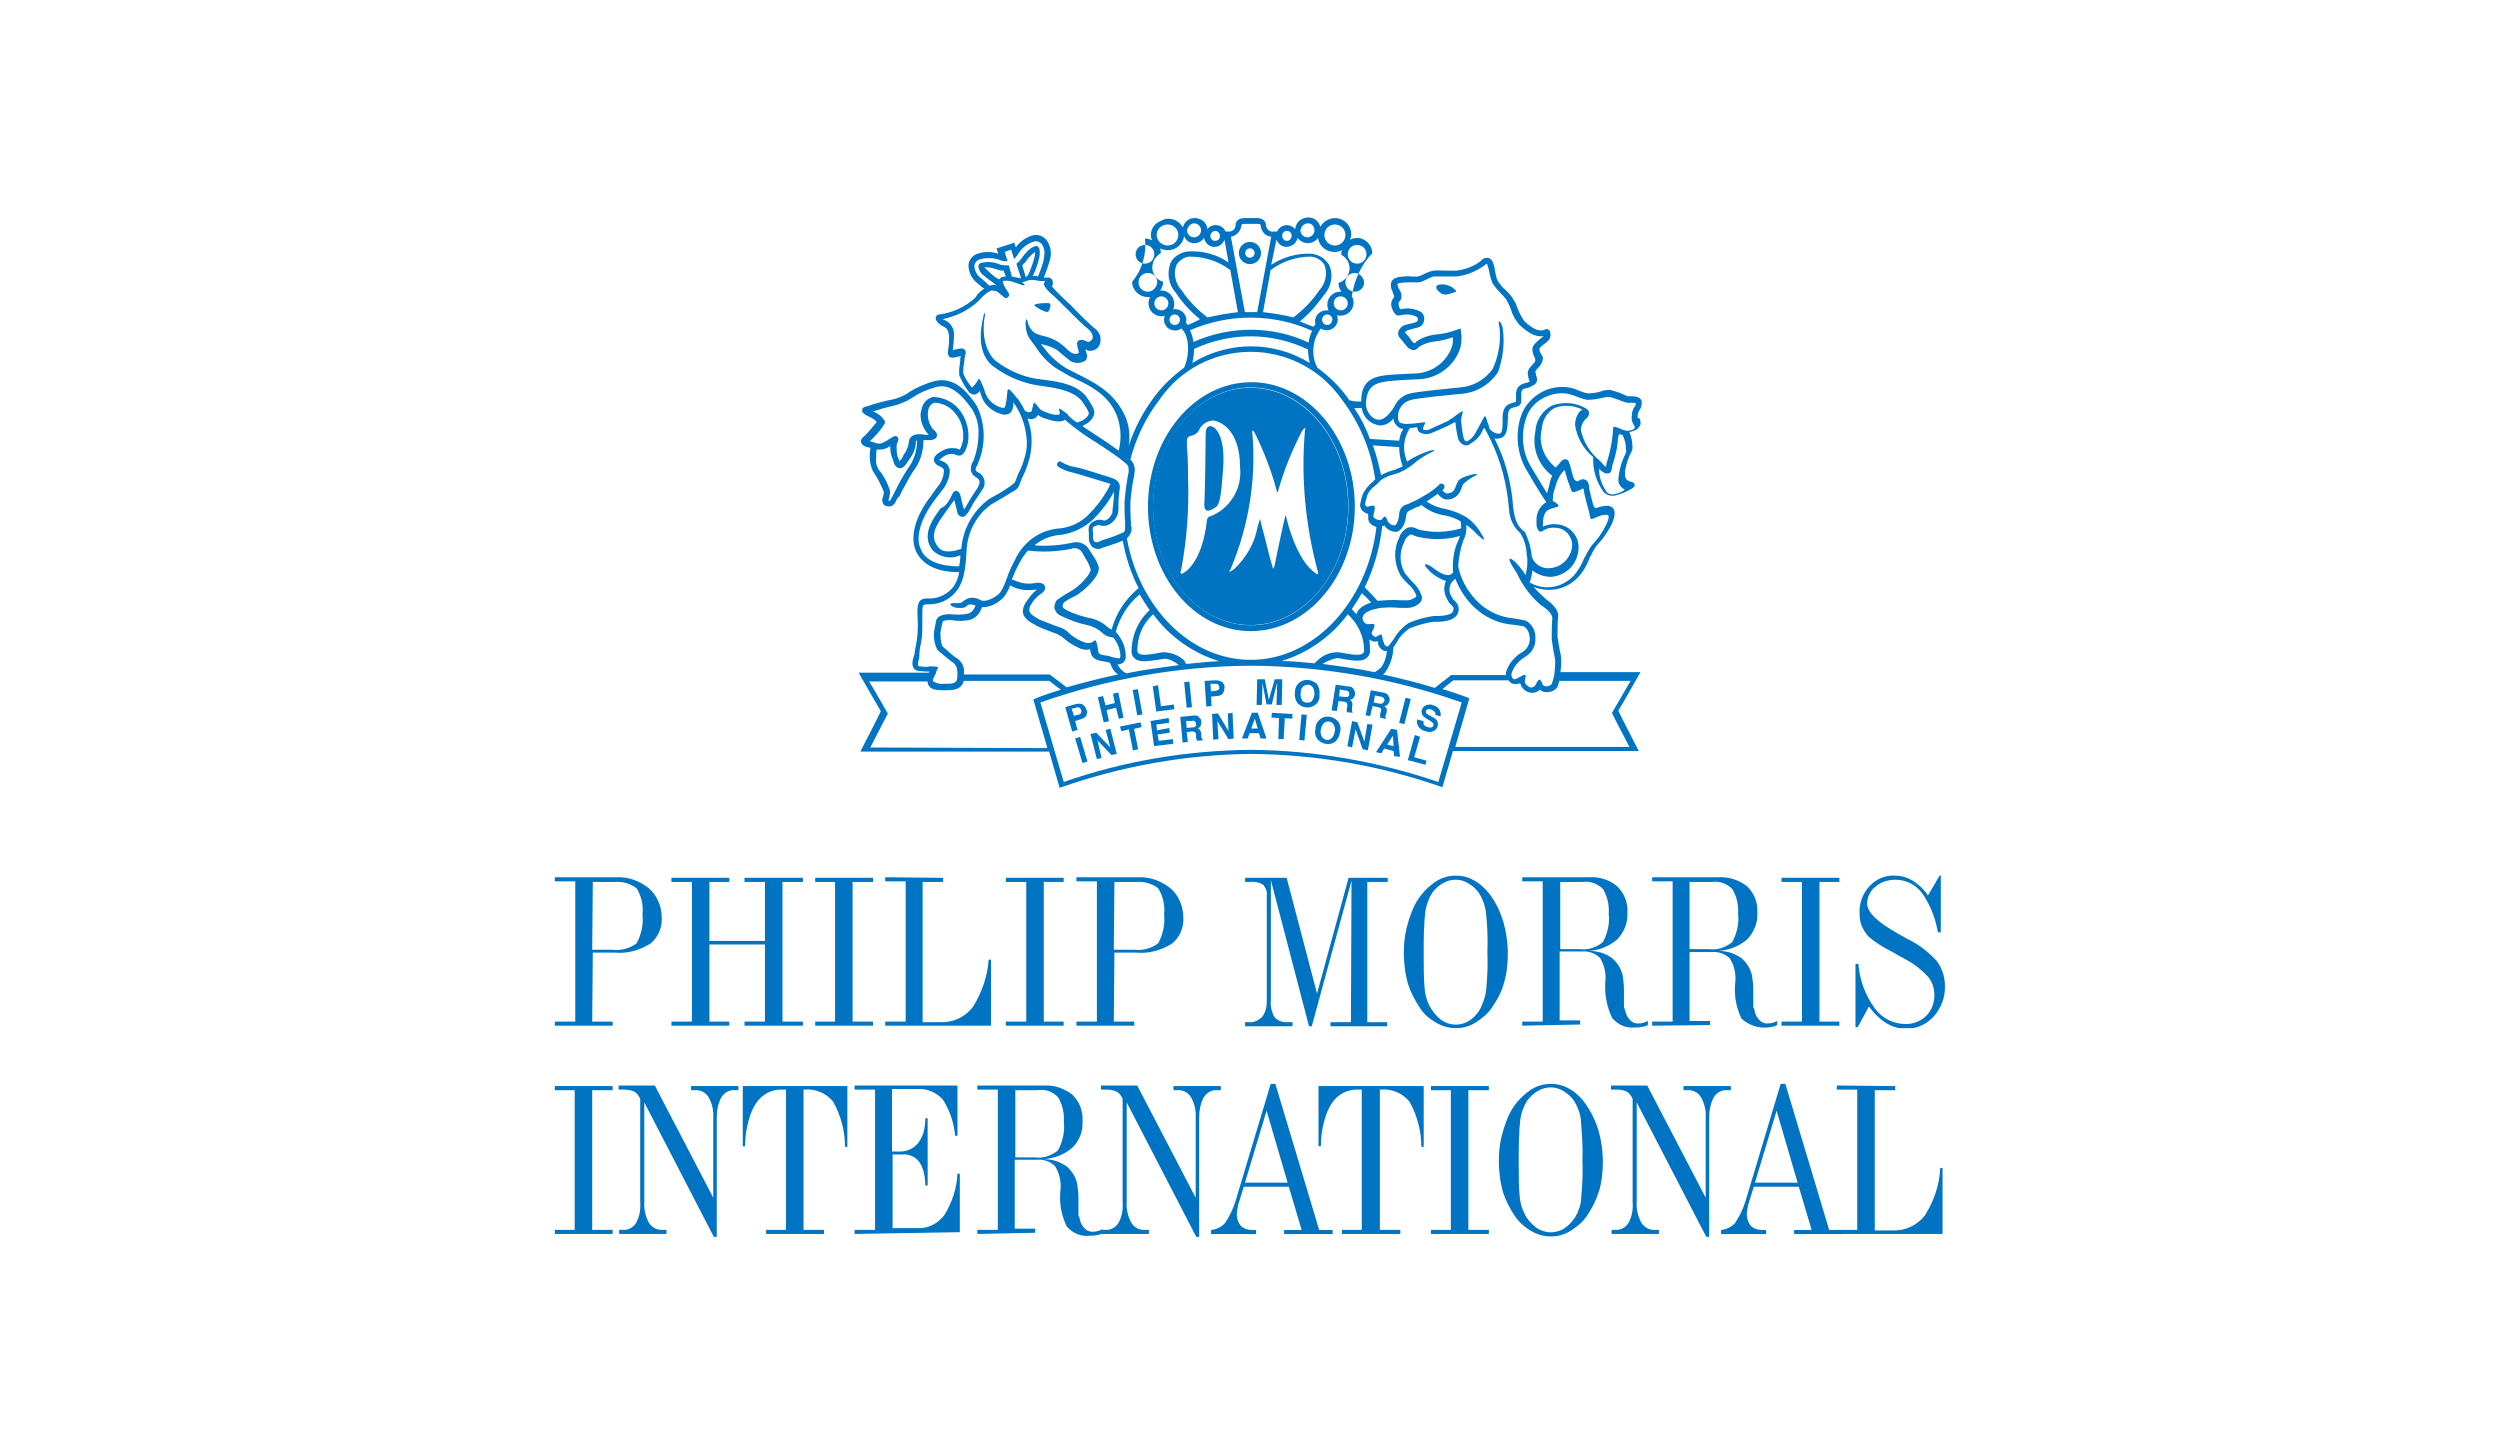 <?xml version="1.0" encoding="utf-8"?>
<!-- Generator: Adobe Illustrator 25.0.0, SVG Export Plug-In . SVG Version: 6.00 Build 0)  -->
<svg version="1.1" id="Layer_1" xmlns="http://www.w3.org/2000/svg" xmlns:xlink="http://www.w3.org/1999/xlink" x="0px" y="0px"
	 viewBox="0 0 427.8 248.8" style="enable-background:new 0 0 427.8 248.8;" xml:space="preserve">
<style type="text/css">
	.st0{clip-path:url(#SVGID_2_);}
	.st1{fill:#0074C2;}
	.st2{clip-path:url(#SVGID_4_);}
	.st3{clip-path:url(#SVGID_6_);}
	.st4{clip-path:url(#SVGID_8_);}
	.st5{clip-path:url(#SVGID_10_);}
	.st6{clip-path:url(#SVGID_12_);}
	.st7{clip-path:url(#SVGID_14_);}
	.st8{clip-path:url(#SVGID_16_);}
	.st9{clip-path:url(#SVGID_18_);}
	.st10{clip-path:url(#SVGID_20_);}
	.st11{clip-path:url(#SVGID_22_);}
	.st12{clip-path:url(#SVGID_24_);}
	.st13{clip-path:url(#SVGID_26_);}
	.st14{clip-path:url(#SVGID_28_);}
	.st15{clip-path:url(#SVGID_30_);}
	.st16{clip-path:url(#SVGID_32_);}
	.st17{clip-path:url(#SVGID_34_);}
	.st18{clip-path:url(#SVGID_36_);}
	.st19{clip-path:url(#SVGID_38_);}
	.st20{clip-path:url(#SVGID_40_);}
	.st21{clip-path:url(#SVGID_42_);}
	.st22{clip-path:url(#SVGID_44_);}
	.st23{clip-path:url(#SVGID_46_);}
	.st24{clip-path:url(#SVGID_48_);}
	.st25{clip-path:url(#SVGID_50_);}
	.st26{clip-path:url(#SVGID_52_);}
	.st27{clip-path:url(#SVGID_54_);}
	.st28{clip-path:url(#SVGID_56_);}
	.st29{clip-path:url(#SVGID_58_);}
	.st30{clip-path:url(#SVGID_60_);}
	.st31{clip-path:url(#SVGID_62_);}
	.st32{clip-path:url(#SVGID_64_);}
	.st33{clip-path:url(#SVGID_66_);}
	.st34{clip-path:url(#SVGID_68_);}
	.st35{clip-path:url(#SVGID_70_);}
	.st36{clip-path:url(#SVGID_72_);}
	.st37{clip-path:url(#SVGID_74_);}
	.st38{clip-path:url(#SVGID_76_);}
	.st39{clip-path:url(#SVGID_78_);}
	.st40{clip-path:url(#SVGID_80_);}
	.st41{clip-path:url(#SVGID_82_);}
	.st42{clip-path:url(#SVGID_84_);}
	.st43{clip-path:url(#SVGID_86_);}
	.st44{clip-path:url(#SVGID_88_);}
	.st45{clip-path:url(#SVGID_90_);}
	.st46{clip-path:url(#SVGID_92_);}
	.st47{clip-path:url(#SVGID_94_);}
	.st48{clip-path:url(#SVGID_96_);}
	.st49{clip-path:url(#SVGID_98_);}
	.st50{clip-path:url(#SVGID_100_);}
	.st51{clip-path:url(#SVGID_102_);}
	.st52{clip-path:url(#SVGID_104_);}
	.st53{clip-path:url(#SVGID_106_);}
	.st54{clip-path:url(#SVGID_108_);}
	.st55{clip-path:url(#SVGID_110_);}
	.st56{clip-path:url(#SVGID_112_);}
	.st57{clip-path:url(#SVGID_114_);}
	.st58{clip-path:url(#SVGID_116_);}
	.st59{clip-path:url(#SVGID_118_);}
	.st60{clip-path:url(#SVGID_120_);}
	.st61{clip-path:url(#SVGID_122_);}
	.st62{clip-path:url(#SVGID_124_);}
	.st63{clip-path:url(#SVGID_126_);}
</style>
<g>
	<g>
		<g id="Group_2222" transform="translate(149.24 361.314)">
			<g>
				<g>
					<defs>
						<path id="SVGID_1_" d="M-47.9-198.8h3.4c1.5,0.2,3-0.2,4.2-1.1c0.8-1.5,1.2-3.2,1-4.9c0.2-1.6-0.2-3.2-1-4.5
							c-1-0.8-2.4-1.2-3.7-1.1h-3.8L-47.9-198.8z M-47.9-186.5h3.5v0.7h-9.9v-0.7h3.5v-24h-3.5v-0.7h10.5c2-0.1,4,0.6,5.6,1.9
							c1.4,1.2,2.2,3.1,2.2,5c0.1,1.8-0.7,3.5-2,4.5c-1.8,1.1-3.9,1.7-6,1.5h-3.8L-47.9-186.5z"/>
					</defs>
					<clipPath id="SVGID_2_">
						<use xlink:href="#SVGID_1_"  style="overflow:visible;"/>
					</clipPath>
					<g id="Group_2221" class="st0">
						<rect id="Rectangle_5221" x="-58.2" y="-214.9" class="st1" width="26" height="33"/>
					</g>
				</g>
			</g>
		</g>
		<g id="Group_2224" transform="translate(158.198 361.313)">
			<g>
				<g>
					<defs>
						<polygon id="SVGID_3_" points="-27.3,-200.3 -27.3,-210.4 -30.8,-210.4 -30.8,-211.1 -20.8,-211.1 -20.8,-210.4 -24.3,-210.4 
							-24.3,-186.5 -20.8,-186.5 -20.8,-185.8 -30.8,-185.8 -30.8,-186.5 -27.3,-186.5 -27.3,-199.7 -36.8,-199.7 -36.8,-186.5 
							-33.4,-186.5 -33.4,-185.8 -43.3,-185.8 -43.3,-186.5 -39.8,-186.5 -39.8,-210.4 -43.3,-210.4 -43.3,-211.1 -33.4,-211.1 
							-33.4,-210.4 -36.8,-210.4 -36.8,-200.3 						"/>
					</defs>
					<clipPath id="SVGID_4_">
						<use xlink:href="#SVGID_3_"  style="overflow:visible;"/>
					</clipPath>
					<g id="Group_2223" transform="translate(0 0)" class="st2">
						<rect id="Rectangle_5222" x="-47.2" y="-215" class="st1" width="30.2" height="33"/>
					</g>
				</g>
			</g>
		</g>
		<g id="Group_2226" transform="translate(169.196 361.314)">
			<g>
				<g>
					<defs>
						<polygon id="SVGID_5_" points="-23.3,-186.5 -19.8,-186.5 -19.8,-185.8 -29.7,-185.8 -29.7,-186.5 -26.3,-186.5 -26.3,-210.4 
							-29.7,-210.4 -29.7,-211.1 -19.8,-211.1 -19.8,-210.4 -23.3,-210.4 						"/>
					</defs>
					<clipPath id="SVGID_6_">
						<use xlink:href="#SVGID_5_"  style="overflow:visible;"/>
					</clipPath>
					<g id="Group_2225" transform="translate(0 0)" class="st3">
						<rect id="Rectangle_5223" x="-33.6" y="-214.9" class="st1" width="17.6" height="33"/>
					</g>
				</g>
			</g>
		</g>
		<g id="Group_2228" transform="translate(174.58 361.313)">
			<g>
				<g>
					<defs>
						<path id="SVGID_7_" d="M-13.2-211.1v0.7h-3.5v24h3.1c2.1,0.1,4.2-0.9,5.5-2.6c1.5-2.4,2.5-5.2,2.7-8.1H-5v11.3h-18.1v-0.7h3.5
							v-24h-3.5v-0.7L-13.2-211.1z"/>
					</defs>
					<clipPath id="SVGID_8_">
						<use xlink:href="#SVGID_7_"  style="overflow:visible;"/>
					</clipPath>
					<g id="Group_2227" transform="translate(0)" class="st4">
						<rect id="Rectangle_5224" x="-26.9" y="-215" class="st1" width="25.8" height="33"/>
					</g>
				</g>
			</g>
		</g>
		<g id="Group_2230" transform="translate(183.812 361.314)">
			<g>
				<g>
					<defs>
						<polygon id="SVGID_9_" points="-5.2,-186.5 -1.8,-186.5 -1.8,-185.8 -11.7,-185.8 -11.7,-186.5 -8.2,-186.5 -8.2,-210.4 
							-11.7,-210.4 -11.7,-211.1 -1.8,-211.1 -1.8,-210.4 -5.2,-210.4 						"/>
					</defs>
					<clipPath id="SVGID_10_">
						<use xlink:href="#SVGID_9_"  style="overflow:visible;"/>
					</clipPath>
					<g id="Group_2229" transform="translate(0 0)" class="st5">
						<rect id="Rectangle_5225" x="-15.6" y="-214.9" class="st1" width="17.6" height="33"/>
					</g>
				</g>
			</g>
		</g>
		<g id="Group_2232" transform="translate(189.197 361.314)">
			<g>
				<g>
					<defs>
						<path id="SVGID_11_" d="M1.4-198.8h3.4c1.5,0.2,3-0.2,4.2-1.1c0.8-1.5,1.2-3.2,1-4.9c0.2-1.6-0.2-3.2-1-4.5
							c-1-0.8-2.4-1.2-3.7-1.1H1.5L1.4-198.8z M1.4-186.5h3.5v0.7H-5v-0.7h3.5v-24H-5v-0.7H5.5c2-0.1,4,0.6,5.6,1.9
							c1.4,1.2,2.2,3.1,2.2,5c0.1,1.8-0.7,3.5-2,4.5c-1.8,1.1-3.9,1.7-6,1.5H1.5L1.4-186.5z"/>
					</defs>
					<clipPath id="SVGID_12_">
						<use xlink:href="#SVGID_11_"  style="overflow:visible;"/>
					</clipPath>
					<g id="Group_2231" transform="translate(0)" class="st6">
						<rect id="Rectangle_5226" x="-8.9" y="-214.9" class="st1" width="26" height="33"/>
					</g>
				</g>
			</g>
		</g>
		<g id="Group_2234" transform="translate(202.171 361.313)">
			<g>
				<g>
					<defs>
						<path id="SVGID_13_" d="M21.8-185.8l-6.5-24.9v20.5c-0.1,1,0.1,2,0.6,2.9c0.5,0.6,1.2,0.9,2,0.9H19v0.7h-8.1v-0.7h0.6
							c0.9,0.1,1.7-0.3,2.3-0.9c0.6-0.8,0.8-1.7,0.8-2.6v-18.2c0.1-0.7-0.2-1.3-0.6-1.8c-0.6-0.4-1.4-0.6-2.2-0.5h-0.9v-0.7H18
							l5.2,19.8l5.4-19.8h6.7v0.7h-3.5v24h3.4v0.7h-9.7v-0.7H29l0.1-24.2l-6.8,24.9h-0.5V-185.8z"/>
					</defs>
					<clipPath id="SVGID_14_">
						<use xlink:href="#SVGID_13_"  style="overflow:visible;"/>
					</clipPath>
					<g id="Group_2233" class="st7">
						<rect id="Rectangle_5227" x="7.1" y="-215" class="st1" width="32" height="33"/>
					</g>
				</g>
			</g>
		</g>
		<g id="Group_2236" transform="translate(214.321 361.136)">
			<g>
				<g>
					<defs>
						<path id="SVGID_15_" d="M34.8-185.8c0.9,0,1.8-0.3,2.5-0.8c0.8-0.6,1.5-1.4,1.9-2.4c0.4-0.9,0.7-1.8,0.8-2.8
							c0.2-2.1,0.3-4.3,0.2-6.4c0.1-2.4,0-4.8-0.3-7.2c-0.2-1.1-0.6-2.1-1.2-3c-0.5-0.7-1.1-1.2-1.8-1.6c-0.6-0.4-1.4-0.6-2.1-0.6
							c-0.8,0-1.5,0.2-2.2,0.6c-0.7,0.4-1.3,0.9-1.8,1.6c-0.6,0.9-1,2-1.2,3.1c-0.1,0.9-0.2,1.8-0.2,2.7c-0.1,1.2-0.1,2.7-0.1,4.4
							v0.8c0,1.9,0,3.9,0.2,5.8c0.1,0.9,0.4,1.8,0.8,2.6c0.5,0.9,1.1,1.7,2,2.4C33-186.1,33.9-185.8,34.8-185.8 M34.8-211.3
							c1,0,2,0.2,2.9,0.7c1,0.5,1.8,1.2,2.5,2c1.2,1.4,2,3,2.6,4.8c0.6,1.9,0.9,3.9,0.9,5.9c0,1.7-0.2,3.5-0.7,5.1
							c-0.4,1.5-1.2,2.9-2.1,4.2c-0.7,1-1.7,1.8-2.8,2.5c-1,0.6-2.1,0.9-3.3,0.9c-1.1,0-2.3-0.3-3.3-0.9c-1.1-0.6-2.1-1.4-2.8-2.5
							c-0.9-1.3-1.6-2.7-2.1-4.2c-0.2-0.8-0.4-1.6-0.5-2.4c-0.1-0.9-0.2-1.8-0.2-2.7c0-1.4,0.1-2.8,0.4-4.1c0.3-1.3,0.7-2.5,1.2-3.7
							c0.7-1.6,1.8-3,3.2-4.1C31.9-210.8,33.3-211.3,34.8-211.3"/>
					</defs>
					<clipPath id="SVGID_16_">
						<use xlink:href="#SVGID_15_"  style="overflow:visible;"/>
					</clipPath>
					<g id="Group_2235" transform="translate(0 0)" class="st8">
						<rect id="Rectangle_5228" x="22.1" y="-215.2" class="st1" width="25.4" height="33.9"/>
					</g>
				</g>
			</g>
		</g>
		<g id="Group_2238" transform="translate(223.388 361.313)">
			<g>
				<g>
					<defs>
						<path id="SVGID_17_" d="M47.4-210.4h-3.8v11.5h3.3c1.5,0.2,2.9-0.3,4-1.2c0.8-1.5,1.2-3.2,1-4.8c0.1-1.5-0.2-3-1-4.3
							C50-210.1,48.7-210.6,47.4-210.4z M37.1-185.8v-0.7h3.5v-24h-3.5v-0.7h11.4c1.8-0.1,3.5,0.4,4.9,1.6c1.2,1.2,1.8,2.8,1.7,4.5
							c0.1,1.7-0.6,3.3-1.7,4.5c-1.4,1.2-3.1,1.9-4.9,2c0.7,0,1.4,0.1,2.1,0.3c0.6,0.2,1.2,0.5,1.7,0.8c0.9,0.7,1.6,1.7,1.9,2.8
							c0.1,0.2,0.1,0.3,0.1,0.5c0,0.1,0.1,0.4,0.1,0.8c0.1,0.6,0.1,1.2,0.1,1.8v1.8c0,0.2,0,0.4,0,0.6c0,0.2,0,0.3,0.1,0.4
							c0,0.1,0,0.2,0.1,0.3c0.1,0.7,0.4,1.3,0.9,1.8c0.4,0.4,1,0.6,1.5,0.5h0.3c0.1,0,0.3-0.1,0.4-0.1c0.1,0,0.2,0,0.3-0.1
							c0.2-0.1,0.3-0.1,0.5-0.2v0.7c-0.3,0.1-0.6,0.3-1,0.3c-0.2,0-0.4,0.1-0.5,0.1c-0.2,0-0.4,0-0.6,0c-1.5,0.2-3-0.4-4-1.6
							c-0.9-1.8-1.3-3.9-1.2-6c0.2-1.5-0.1-3-0.9-4.3c-0.8-0.8-2-1.2-3.1-1.1h-3.8v11.8H47v0.7L37.1-185.8z"/>
					</defs>
					<clipPath id="SVGID_18_">
						<use xlink:href="#SVGID_17_"  style="overflow:visible;"/>
					</clipPath>
					<g id="Group_2237" transform="translate(0)" class="st9">
						<rect id="Rectangle_5229" x="33.3" y="-215" class="st1" width="29.2" height="33.5"/>
					</g>
				</g>
			</g>
		</g>
		<g id="Group_2240" transform="translate(233.319 361.313)">
			<g>
				<g>
					<defs>
						<path id="SVGID_19_" d="M59.6-210.4h-3.8v11.5h3.3c1.5,0.2,2.9-0.3,4-1.2c0.8-1.5,1.2-3.2,1-4.8c0.1-1.5-0.2-3-1-4.3
							C62.2-210.1,60.9-210.6,59.6-210.4z M49.4-185.8v-0.7h3.5v-24h-3.5v-0.7h11.4c1.8-0.1,3.5,0.5,4.9,1.6
							c1.2,1.2,1.8,2.8,1.7,4.5c0.1,1.7-0.6,3.3-1.7,4.5c-1.4,1.2-3.1,1.9-5,2c0.7,0,1.4,0.1,2.1,0.3c0.6,0.2,1.2,0.5,1.7,0.8
							c0.9,0.7,1.6,1.7,1.9,2.8c0.1,0.2,0.1,0.4,0.1,0.5c0,0.2,0.1,0.4,0.1,0.8c0.1,0.5,0.1,1.1,0.1,1.8v1.8c0,0.2,0,0.4,0,0.6
							c0,0.2,0,0.3,0.1,0.4c0,0.1,0.1,0.2,0.1,0.3c0.1,0.7,0.4,1.3,0.9,1.8c0.4,0.4,1,0.6,1.5,0.5h0.3c0.1,0,0.3-0.1,0.4-0.1
							c0.1,0,0.2,0,0.3-0.1c0.2-0.1,0.3-0.1,0.5-0.2v0.7c-0.3,0.1-0.6,0.3-1,0.3c-0.2,0-0.4,0.1-0.5,0.1c-1.7,0.2-3.4-0.4-4.6-1.5
							c-0.9-1.8-1.3-3.9-1.1-6c0.2-1.5-0.1-3-0.9-4.3c-0.8-0.8-2-1.2-3.1-1.1h-3.8v11.8h3.5v0.7L49.4-185.8z"/>
					</defs>
					<clipPath id="SVGID_20_">
						<use xlink:href="#SVGID_19_"  style="overflow:visible;"/>
					</clipPath>
					<g id="Group_2239" transform="translate(0)" class="st10">
						<rect id="Rectangle_5230" x="45.5" y="-215" class="st1" width="29.2" height="33.5"/>
					</g>
				</g>
			</g>
		</g>
		<g id="Group_2242" transform="translate(243.249 361.314)">
			<g>
				<g>
					<defs>
						<polygon id="SVGID_21_" points="68.1,-186.5 71.5,-186.5 71.5,-185.8 61.6,-185.8 61.6,-186.5 65.1,-186.5 65.1,-210.4 
							61.6,-210.4 61.6,-211.1 71.5,-211.1 71.5,-210.4 68.1,-210.4 						"/>
					</defs>
					<clipPath id="SVGID_22_">
						<use xlink:href="#SVGID_21_"  style="overflow:visible;"/>
					</clipPath>
					<g id="Group_2241" transform="translate(0 0)" class="st11">
						<rect id="Rectangle_5231" x="57.8" y="-214.9" class="st1" width="17.6" height="33"/>
					</g>
				</g>
			</g>
		</g>
		<g id="Group_2251" transform="translate(248.911 361.136)">
			<g>
				<g>
					<defs>
						<rect id="SVGID_23_" x="68.6" y="-211.3" width="15.3" height="26.1"/>
					</defs>
					<clipPath id="SVGID_24_">
						<use xlink:href="#SVGID_23_"  style="overflow:visible;"/>
					</clipPath>
					<g id="Group_2250" transform="translate(0 0)" class="st12">
						<g id="Group_2249" transform="translate(-0.193 -0.061)">
							<g id="Group_2248">
								<g>
									<g>
										<defs>
											<rect id="SVGID_25_" x="68.4" y="-211.4" width="16.2" height="26.3"/>
										</defs>
										<clipPath id="SVGID_26_">
											<use xlink:href="#SVGID_25_"  style="overflow:visible;"/>
										</clipPath>
										<g id="Group_2247" class="st13">
											<g id="Group_2246" transform="translate(0.193 0.062)">
												<g>
													<g>
														<defs>
															<path id="SVGID_27_" d="M68.6-185.4v-10.8h0.5c0.2,2.8,1.2,5.4,2.8,7.6c1.2,1.7,3.2,2.7,5.3,2.7
																c1.3,0,2.6-0.5,3.5-1.4c0.9-0.9,1.4-2.2,1.4-3.5c0-1.1-0.3-2.2-1-3.1c-1.1-1.2-2.3-2.2-3.8-3
																c-0.6-0.3-1.4-0.8-2.5-1.4c-1.4-0.7-2.7-1.5-3.9-2.5c-0.5-0.5-0.9-1.2-1.2-1.8c-0.3-0.7-0.4-1.5-0.4-2.2
																c-0.1-1.7,0.5-3.4,1.7-4.7c1.1-1.2,2.7-1.9,4.3-1.8c1.1,0,2.1,0.3,3,0.8c1.1,0.7,2,1.5,2.7,2.6l2-3.4h0.2v9.7h-0.5
																c-0.4-2.4-1.3-4.7-2.7-6.7c-1.1-1.5-2.8-2.3-4.6-2.3c-1.2,0-2.5,0.4-3.4,1.2c-0.9,0.7-1.4,1.8-1.4,2.9
																c0,1.5,1.8,3.2,5.4,5.2l1.6,0.9c1.9,0.9,3.5,2.2,4.9,3.7c0.9,1.2,1.4,2.7,1.4,4.2c0.1,1.9-0.6,3.8-1.9,5.3
																c-2.1,2.3-5.5,2.8-8.2,1.1c-1.1-0.7-2.1-1.7-2.9-2.8l-1.9,3.5H68.6z"/>
														</defs>
														<clipPath id="SVGID_28_">
															<use xlink:href="#SVGID_27_"  style="overflow:visible;"/>
														</clipPath>
														<g id="Group_2245" class="st14">
															<g id="Group_2244" transform="translate(-0.193 -0.062)">
																<g>
																	<g>
																		<defs>
																			<rect id="SVGID_29_" x="68.4" y="-211.4" width="16.2" height="26.3"/>
																		</defs>
																		<clipPath id="SVGID_30_">
																			<use xlink:href="#SVGID_29_"  style="overflow:visible;"/>
																		</clipPath>
																		<g id="Group_2243" class="st15">
																			<rect id="Rectangle_5232" x="64.9" y="-215.1" class="st1" width="23" height="33.9"/>
																		</g>
																	</g>
																</g>
															</g>
														</g>
													</g>
												</g>
											</g>
										</g>
									</g>
								</g>
							</g>
						</g>
					</g>
				</g>
			</g>
		</g>
		<g id="Group_2253" transform="translate(149.24 377.252)">
			<g>
				<g>
					<defs>
						<polygon id="SVGID_31_" points="-47.9,-166.8 -44.4,-166.8 -44.4,-166.1 -54.3,-166.1 -54.3,-166.8 -50.9,-166.8 
							-50.9,-190.7 -54.3,-190.7 -54.3,-191.4 -44.4,-191.4 -44.4,-190.7 -47.9,-190.7 						"/>
					</defs>
					<clipPath id="SVGID_32_">
						<use xlink:href="#SVGID_31_"  style="overflow:visible;"/>
					</clipPath>
					<g id="Group_2252" transform="translate(0 0)" class="st16">
						<rect id="Rectangle_5236" x="-58.2" y="-195.3" class="st1" width="17.6" height="33"/>
					</g>
				</g>
			</g>
		</g>
		<g id="Group_2255" transform="translate(154.153 377.252)">
			<g>
				<g>
					<defs>
						<path id="SVGID_33_" d="M-43.9-188.6v17c-0.1,1.2,0.2,2.5,0.8,3.6c0.5,0.8,1.4,1.3,2.4,1.2h0.6v0.7h-8.1v-0.7h0.6
							c0.9,0.1,1.8-0.4,2.3-1.2c0.6-1.1,0.8-2.3,0.7-3.6v-17.6c-0.2-0.5-0.5-0.9-0.9-1.2c-0.6-0.3-1.2-0.4-1.9-0.4h-0.9v-0.7h6.2
							l10,19.2v-13.6c0.1-1.3-0.2-2.5-0.8-3.6c-0.5-0.8-1.4-1.3-2.4-1.2h-0.6v-0.7h8.1v0.7h-0.6c-0.9-0.1-1.8,0.4-2.3,1.2
							c-0.6,1.1-0.8,2.3-0.8,3.6v20.3H-32L-43.9-188.6z"/>
					</defs>
					<clipPath id="SVGID_34_">
						<use xlink:href="#SVGID_33_"  style="overflow:visible;"/>
					</clipPath>
					<g id="Group_2254" transform="translate(0 0)" class="st17">
						<rect id="Rectangle_5237" x="-52.1" y="-195.3" class="st1" width="28.3" height="33.5"/>
					</g>
				</g>
			</g>
		</g>
		<g id="Group_2257" transform="translate(163.701 377.252)">
			<g>
				<g>
					<defs>
						<path id="SVGID_35_" d="M-32.6-166.1v-0.7h3.4v-24h-0.3h-0.3c-1.8-0.1-3.5,0.8-4.5,2.3c-0.6,0.9-1,1.9-1.3,3
							c-0.4,1.4-0.6,2.9-0.6,4.4h-0.4v-10.3h17.9v10.4h-0.4c0-2.7-0.7-5.3-2-7.7c-1.2-1.5-3.1-2.3-5-2.1h-0.1v24h3.5v0.7H-32.6z"/>
					</defs>
					<clipPath id="SVGID_36_">
						<use xlink:href="#SVGID_35_"  style="overflow:visible;"/>
					</clipPath>
					<g id="Group_2256" transform="translate(0 0)" class="st18">
						<rect id="Rectangle_5238" x="-40.4" y="-195.3" class="st1" width="25.6" height="33"/>
					</g>
				</g>
			</g>
		</g>
		<g id="Group_2259" transform="translate(172.243 377.252)">
			<g>
				<g>
					<defs>
						<path id="SVGID_37_" d="M-26-166.1v-0.7h3.5v-24H-26v-0.7h17.6v8.6h-0.4c-0.2-2.2-0.9-4.3-2.1-6.2c-1.1-1.2-2.7-1.9-4.3-1.8
							h-4.4v10.7h1.4c1.2,0,2.3-0.5,3.1-1.5c0.4-0.5,0.7-1.2,0.9-1.8c0.2-0.8,0.3-1.6,0.3-2.4h0.4v11.5h-0.4c0-0.8-0.1-1.6-0.3-2.4
							c-0.2-0.6-0.4-1.2-0.8-1.7c-0.7-0.9-1.8-1.3-2.9-1.2h-1.6v12.6h4.3c1.8,0.1,3.5-0.8,4.6-2.3c1.3-2.1,2.1-4.6,2.2-7H-8v10
							L-26-166.1z"/>
					</defs>
					<clipPath id="SVGID_38_">
						<use xlink:href="#SVGID_37_"  style="overflow:visible;"/>
					</clipPath>
					<g id="Group_2258" transform="translate(0 0)" class="st19">
						<rect id="Rectangle_5239" x="-29.8" y="-195.3" class="st1" width="25.7" height="33"/>
					</g>
				</g>
			</g>
		</g>
		<g id="Group_2261" transform="translate(181.643 377.252)">
			<g>
				<g>
					<defs>
						<path id="SVGID_39_" d="M-4.1-190.7h-3.8v11.5h3.3c1.5,0.2,2.9-0.3,4-1.2c0.8-1.5,1.2-3.2,1-4.8c0.1-1.5-0.2-3-1-4.3
							C-1.5-190.5-2.8-190.9-4.1-190.7z M-14.4-166.1v-0.7h3.5v-24h-3.5v-0.7H-3c1.8-0.1,3.5,0.5,4.9,1.6c1.2,1.2,1.8,2.8,1.7,4.5
							c0.1,1.7-0.5,3.3-1.7,4.5c-1.4,1.2-3.1,1.9-5,2c0.7,0,1.4,0.1,2.1,0.3c0.6,0.2,1.2,0.5,1.7,0.8c0.9,0.7,1.6,1.7,1.9,2.8
							c0.1,0.2,0.1,0.3,0.1,0.5c0,0.2,0.1,0.4,0.1,0.8c0.1,0.6,0.1,1.2,0.1,1.8v1.8c0,0.2,0,0.4,0,0.6s0,0.3,0.1,0.4
							c0,0.1,0,0.2,0.1,0.3c0.1,0.7,0.4,1.3,0.9,1.8c0.4,0.4,1,0.6,1.5,0.5h0.3c0.1,0,0.3-0.1,0.4-0.1c0.1,0,0.2,0,0.3-0.1
							c0.2-0.1,0.3-0.1,0.5-0.2v0.7c-0.3,0.1-0.6,0.3-1,0.3c-0.2,0-0.4,0.1-0.5,0.1c-0.2,0-0.4,0-0.6,0c-1.5,0.2-3-0.4-4-1.6
							c-0.9-1.8-1.3-3.9-1.1-6c0.2-1.5-0.1-3-0.9-4.3c-0.8-0.8-2-1.2-3.1-1.1H-8v11.8h3.5v0.7L-14.4-166.1z"/>
					</defs>
					<clipPath id="SVGID_40_">
						<use xlink:href="#SVGID_39_"  style="overflow:visible;"/>
					</clipPath>
					<g id="Group_2260" transform="translate(0 0)" class="st20">
						<rect id="Rectangle_5240" x="-18.2" y="-195.3" class="st1" width="29.2" height="33.5"/>
					</g>
				</g>
			</g>
		</g>
		<g id="Group_2263" transform="translate(191.103 377.252)">
			<g>
				<g>
					<defs>
						<path id="SVGID_41_" d="M1.7-188.6v17c-0.1,1.2,0.2,2.5,0.8,3.6c0.5,0.8,1.4,1.3,2.4,1.2h0.6v0.7h-8.1v-0.7H-2
							c0.9,0.1,1.8-0.4,2.3-1.2c0.6-1.1,0.8-2.3,0.7-3.6v-17.6c-0.2-0.5-0.5-0.9-0.9-1.2c-0.6-0.3-1.2-0.4-1.9-0.4h-0.9v-0.7h6.2
							l10,19.2v-13.6c0.1-1.3-0.2-2.5-0.8-3.6c-0.5-0.8-1.4-1.3-2.4-1.2H9.7v-0.7h8.1v0.7h-0.6c-0.9-0.1-1.8,0.4-2.3,1.2
							c-0.6,1.1-0.8,2.3-0.8,3.6v20.3h-0.5L1.7-188.6z"/>
					</defs>
					<clipPath id="SVGID_42_">
						<use xlink:href="#SVGID_41_"  style="overflow:visible;"/>
					</clipPath>
					<g id="Group_2262" transform="translate(0 0)" class="st21">
						<rect id="Rectangle_5241" x="-6.6" y="-195.3" class="st1" width="28.3" height="33.5"/>
					</g>
				</g>
			</g>
		</g>
		<g id="Group_2265" transform="translate(199.54 377.074)">
			<g>
				<g>
					<defs>
						<path id="SVGID_43_" d="M13.5-174.7h7.3L17.2-187L13.5-174.7z M12.4-171.1c-0.1,0.2-0.1,0.4-0.1,0.4c0,0.1,0,0.2-0.1,0.5
							l-0.1,0.9c0,0.7,0.2,1.4,0.7,2c0.5,0.5,1.2,0.7,1.9,0.7h0.7v0.7H7.7v-0.7c0.9-0.1,1.8-0.5,2.4-1.2c0.8-1.2,1.4-2.5,1.8-3.8
							l6-20h0.8l7.5,25h2.3v0.7h-8.3v-0.7h3L21-174h-7.7L12.4-171.1z"/>
					</defs>
					<clipPath id="SVGID_44_">
						<use xlink:href="#SVGID_43_"  style="overflow:visible;"/>
					</clipPath>
					<g id="Group_2264" transform="translate(0 0)" class="st22">
						<rect id="Rectangle_5242" x="3.8" y="-195.5" class="st1" width="28.5" height="33.4"/>
					</g>
				</g>
			</g>
		</g>
		<g id="Group_2267" transform="translate(207.825 377.252)">
			<g>
				<g>
					<defs>
						<path id="SVGID_45_" d="M21.8-166.1v-0.7h3.4v-24h-0.3h-0.3c-1.8-0.1-3.5,0.8-4.5,2.3c-0.6,0.9-1,1.9-1.3,3
							c-0.4,1.4-0.6,2.9-0.6,4.4h-0.4v-10.3h18v10.4h-0.4c0-2.7-0.7-5.3-2-7.7c-1.2-1.5-3.1-2.3-5-2.1h-0.1v24h3.5v0.7H21.8z"/>
					</defs>
					<clipPath id="SVGID_46_">
						<use xlink:href="#SVGID_45_"  style="overflow:visible;"/>
					</clipPath>
					<g id="Group_2266" transform="translate(0 0)" class="st23">
						<rect id="Rectangle_5243" x="14.1" y="-195.3" class="st1" width="25.6" height="33"/>
					</g>
				</g>
			</g>
		</g>
		<g id="Group_2269" transform="translate(216.369 377.252)">
			<g>
				<g>
					<defs>
						<polygon id="SVGID_47_" points="34.9,-166.8 38.4,-166.8 38.4,-166.1 28.5,-166.1 28.5,-166.8 31.9,-166.8 31.9,-190.7 
							28.5,-190.7 28.5,-191.4 38.4,-191.4 38.4,-190.7 34.9,-190.7 						"/>
					</defs>
					<clipPath id="SVGID_48_">
						<use xlink:href="#SVGID_47_"  style="overflow:visible;"/>
					</clipPath>
					<g id="Group_2268" transform="translate(0 0)" class="st24">
						<rect id="Rectangle_5244" x="24.6" y="-195.3" class="st1" width="17.6" height="33"/>
					</g>
				</g>
			</g>
		</g>
		<g id="Group_2271" transform="translate(221.581 377.074)">
			<g>
				<g>
					<defs>
						<path id="SVGID_49_" d="M43.8-166.2c0.9,0,1.8-0.3,2.5-0.8c0.8-0.6,1.5-1.4,2-2.4c0.4-0.9,0.7-1.8,0.7-2.8
							c0.2-2.1,0.3-4.3,0.2-6.4c0.1-2.4-0.1-4.8-0.3-7.2c-0.2-1.1-0.6-2.1-1.2-3c-0.5-0.7-1.1-1.2-1.8-1.6c-0.6-0.4-1.4-0.6-2.1-0.6
							c-0.8,0-1.5,0.2-2.2,0.6c-0.7,0.4-1.3,1-1.8,1.6c-0.6,0.9-1,2-1.2,3.1c-0.1,0.9-0.2,1.8-0.2,2.7c-0.1,1.2-0.1,2.7-0.1,4.4v0.8
							c0,1.9,0,3.9,0.2,5.8c0.1,0.9,0.4,1.8,0.8,2.6c0.4,0.9,1.1,1.7,2,2.4C42-166.5,42.9-166.2,43.8-166.2 M43.8-191.6
							c1,0,2,0.2,2.9,0.7c1,0.5,1.8,1.2,2.5,2c1.1,1.4,2,3,2.6,4.8c0.6,1.9,0.9,3.9,0.9,5.9c0,1.7-0.2,3.5-0.7,5.1
							c-0.5,1.5-1.2,2.9-2.1,4.2c-0.7,1-1.7,1.8-2.8,2.5c-1,0.6-2.1,0.9-3.3,0.9c-1.1,0-2.3-0.3-3.3-0.9c-1.1-0.6-2.1-1.5-2.8-2.5
							c-0.9-1.3-1.6-2.7-2.1-4.2c-0.2-0.8-0.4-1.6-0.5-2.4c-0.1-0.9-0.2-1.8-0.2-2.7c0-1.4,0.1-2.8,0.4-4.1c0.3-1.3,0.7-2.5,1.2-3.7
							c0.7-1.6,1.8-3,3.2-4.1C40.9-191.1,42.3-191.6,43.8-191.6"/>
					</defs>
					<clipPath id="SVGID_50_">
						<use xlink:href="#SVGID_49_"  style="overflow:visible;"/>
					</clipPath>
					<g id="Group_2270" class="st25">
						<rect id="Rectangle_5245" x="31" y="-195.5" class="st1" width="25.4" height="33.9"/>
					</g>
				</g>
			</g>
		</g>
		<g id="Group_2273" transform="translate(230.175 377.252)">
			<g>
				<g>
					<defs>
						<path id="SVGID_51_" d="M49.9-188.6v17c-0.1,1.2,0.2,2.5,0.8,3.6c0.5,0.8,1.4,1.3,2.4,1.2h0.6v0.7h-8.1v-0.7h0.6
							c0.9,0.1,1.8-0.4,2.3-1.2c0.6-1.1,0.8-2.3,0.7-3.6v-17.6c-0.2-0.5-0.5-0.9-0.9-1.2c-0.6-0.3-1.2-0.4-1.9-0.4h-0.9v-0.7h6.2
							l10,19.2v-13.6c0.1-1.3-0.2-2.5-0.8-3.6c-0.5-0.8-1.4-1.3-2.4-1.2h-0.6v-0.7H66v0.7h-0.6c-0.9-0.1-1.8,0.4-2.3,1.2
							c-0.6,1.1-0.8,2.3-0.8,3.6v20.3h-0.5L49.9-188.6z"/>
					</defs>
					<clipPath id="SVGID_52_">
						<use xlink:href="#SVGID_51_"  style="overflow:visible;"/>
					</clipPath>
					<g id="Group_2272" transform="translate(0 0)" class="st26">
						<rect id="Rectangle_5246" x="41.6" y="-195.3" class="st1" width="28.3" height="33.5"/>
					</g>
				</g>
			</g>
		</g>
		<g id="Group_2275" transform="translate(238.611 377.074)">
			<g>
				<g>
					<defs>
						<path id="SVGID_53_" d="M61.7-174.7H69L65.4-187L61.7-174.7z M60.6-171.1c-0.1,0.2-0.1,0.4-0.1,0.4s0,0.2-0.1,0.5l-0.1,0.9
							c0,0.7,0.2,1.4,0.7,2c0.5,0.5,1.2,0.7,1.9,0.7h0.7v0.7h-7.7v-0.7c0.9-0.1,1.8-0.5,2.4-1.2c0.8-1.2,1.4-2.5,1.8-3.8l6-20h0.8
							l7.5,25h2.3v0.7h-8.3v-0.7h3l-2.2-7.4h-7.7L60.6-171.1z"/>
					</defs>
					<clipPath id="SVGID_54_">
						<use xlink:href="#SVGID_53_"  style="overflow:visible;"/>
					</clipPath>
					<g id="Group_2274" transform="translate(0 0)" class="st27">
						<rect id="Rectangle_5247" x="52" y="-195.5" class="st1" width="28.5" height="33.4"/>
					</g>
				</g>
			</g>
		</g>
		<g id="Group_2277" transform="translate(247.51 377.252)">
			<g>
				<g>
					<defs>
						<path id="SVGID_55_" d="M76.8-191.4v0.7h-3.5v24h3.1c2.1,0.1,4.2-0.9,5.5-2.6c1.5-2.4,2.5-5.2,2.6-8.1h0.4v11.3H66.8v-0.7h3.5
							v-24h-3.5v-0.7L76.8-191.4z"/>
					</defs>
					<clipPath id="SVGID_56_">
						<use xlink:href="#SVGID_55_"  style="overflow:visible;"/>
					</clipPath>
					<g id="Group_2276" transform="translate(0 0)" class="st28">
						<rect id="Rectangle_5248" x="63" y="-195.3" class="st1" width="25.8" height="33"/>
					</g>
				</g>
			</g>
		</g>
	</g>
	<g>
		<g id="Group_2279" transform="translate(90.711 369.108)">
			<g>
				<g>
					<defs>
						<path id="SVGID_57_" d="M115.7-281.8c0.3,0.2,0.8,0,1.3-0.3c1-0.5,1.2-1.4,1.6-7c0.3-4.5-0.8-6.1-1.3-6.6
							c-0.2-0.3-0.5-0.4-0.9-0.5l0,0c-0.8,0.1-0.8,0.9-0.8,1.7c0,1-0.1,9.2-0.2,11.1C115.3-282.5,115.4-282,115.7-281.8"/>
					</defs>
					<clipPath id="SVGID_58_">
						<use xlink:href="#SVGID_57_"  style="overflow:visible;"/>
					</clipPath>
					<g id="Group_2278" class="st29">
						<rect id="Rectangle_5249" x="111.5" y="-300" class="st1" width="11" height="22.2"/>
					</g>
				</g>
			</g>
		</g>
		<g id="Group_2281" transform="translate(80.758 392.929)">
			<g>
				<g>
					<defs>
						
							<rect id="SVGID_59_" x="103.7" y="-266.7" transform="matrix(0.958 -0.288 0.288 0.958 80.677 18.791)" width="0.9" height="4.4"/>
					</defs>
					<clipPath id="SVGID_60_">
						<use xlink:href="#SVGID_59_"  style="overflow:visible;"/>
					</clipPath>
					<g id="Group_2280" transform="translate(0 0)" class="st30">
						<rect id="Rectangle_5250" x="99.2" y="-270.7" class="st1" width="9.9" height="12.2"/>
					</g>
				</g>
			</g>
		</g>
		<g id="Group_2283" transform="translate(81.999 392.297)">
			<g>
				<g>
					<defs>
						<polygon id="SVGID_61_" points="104.6,-266.7 105.6,-266.9 108,-264.4 107.2,-267.4 108,-267.6 109.1,-263.3 108.2,-263.1 
							105.8,-265.6 106.5,-262.6 105.7,-262.4 						"/>
					</defs>
					<clipPath id="SVGID_62_">
						<use xlink:href="#SVGID_61_"  style="overflow:visible;"/>
					</clipPath>
					<g id="Group_2282" class="st31">
						<rect id="Rectangle_5252" x="100.8" y="-271.4" class="st1" width="12.2" height="12.9"/>
					</g>
				</g>
			</g>
		</g>
		<g id="Group_2285" transform="translate(84.264 391.817)">
			<g>
				<g>
					<defs>
						<polygon id="SVGID_63_" points="110.9,-268.2 111.1,-267.4 109.8,-267.1 110.5,-263.6 109.6,-263.4 108.9,-267 107.6,-266.7 
							107.4,-267.5 						"/>
					</defs>
					<clipPath id="SVGID_64_">
						<use xlink:href="#SVGID_63_"  style="overflow:visible;"/>
					</clipPath>
					<g id="Group_2284" transform="translate(0 0)" class="st32">
						<rect id="Rectangle_5253" x="103.5" y="-272" class="st1" width="11.4" height="12.5"/>
					</g>
				</g>
			</g>
		</g>
		<g id="Group_2287" transform="translate(86.582 391.474)">
			<g>
				<g>
					<defs>
						<polygon id="SVGID_65_" points="113.5,-267.8 111.3,-267.5 111.4,-266.5 113.5,-266.9 113.6,-266.1 111.5,-265.8 
							111.7,-264.7 114.1,-265 114.2,-264.2 110.9,-263.8 110.3,-268.1 113.4,-268.6 						"/>
					</defs>
					<clipPath id="SVGID_66_">
						<use xlink:href="#SVGID_65_"  style="overflow:visible;"/>
					</clipPath>
					<g id="Group_2286" class="st33">
						<rect id="Rectangle_5254" x="106.4" y="-272.4" class="st1" width="11.7" height="12.6"/>
					</g>
				</g>
			</g>
		</g>
		<g id="Group_2289" transform="translate(88.869 391.268)">
			<g>
				<g>
					<defs>
						<path id="SVGID_67_" d="M115.9-268.8c0.2,0,0.3,0.1,0.4,0.3c0.1,0.1,0.2,0.2,0.3,0.3c0.1,0.2,0.1,0.3,0.1,0.5
							c0,0.2,0,0.4-0.1,0.6c-0.1,0.2-0.3,0.4-0.5,0.5c0.2,0,0.3,0.2,0.4,0.3c0.1,0.2,0.2,0.4,0.2,0.7v0.3c0,0.1,0,0.3,0.1,0.4
							c0,0.1,0.1,0.2,0.2,0.2v0.1l-1,0.1c0-0.1-0.1-0.1-0.1-0.2c0-0.1-0.1-0.2-0.1-0.4v-0.4c0-0.2-0.1-0.4-0.2-0.5
							c-0.2-0.1-0.4-0.1-0.5-0.1l-0.9,0.1l0.2,1.7l-0.9,0.1l-0.4-4.4l2.1-0.2C115.4-268.9,115.7-268.8,115.9-268.8z M114.1-267.9
							l0.1,1.2l1-0.1c0.1,0,0.3,0,0.4-0.1c0.2-0.1,0.3-0.3,0.2-0.5c0-0.2-0.1-0.4-0.3-0.5c-0.1,0-0.3-0.1-0.4,0H114.1z"/>
					</defs>
					<clipPath id="SVGID_68_">
						<use xlink:href="#SVGID_67_"  style="overflow:visible;"/>
					</clipPath>
					<g id="Group_2288" transform="translate(0 0)" class="st34">
						<rect id="Rectangle_5255" x="109.2" y="-272.7" class="st1" width="11.7" height="12.3"/>
					</g>
				</g>
			</g>
		</g>
		<g id="Group_2291" transform="translate(91.311 391.076)">
			<g>
				<g>
					<defs>
						<polygon id="SVGID_69_" points="116.1,-268.9 117.1,-269 118.9,-266 118.8,-269 119.6,-269.1 119.8,-264.7 118.9,-264.6 
							117,-267.7 117.2,-264.6 116.3,-264.5 						"/>
					</defs>
					<clipPath id="SVGID_70_">
						<use xlink:href="#SVGID_69_"  style="overflow:visible;"/>
					</clipPath>
					<g id="Group_2290" class="st35">
						<rect id="Rectangle_5256" x="112.2" y="-272.9" class="st1" width="11.5" height="12.3"/>
					</g>
				</g>
			</g>
		</g>
		<g id="Group_2293" transform="translate(93.625 391.062)">
			<g>
				<g>
					<defs>
						<path id="SVGID_71_" d="M120.6-269.1h1l1.5,4.4h-1l-0.3-0.9h-1.6l-0.3,0.9h-1L120.6-269.1z M120.5-266.4h1.1l-0.5-1.7
							L120.5-266.4z"/>
					</defs>
					<clipPath id="SVGID_72_">
						<use xlink:href="#SVGID_71_"  style="overflow:visible;"/>
					</clipPath>
					<g id="Group_2292" transform="translate(0 0)" class="st36">
						<rect id="Rectangle_5257" x="115.1" y="-273" class="st1" width="11.9" height="12.2"/>
					</g>
				</g>
			</g>
		</g>
		<g id="Group_2295" transform="translate(95.858 391.084)">
			<g>
				<g>
					<defs>
						<polygon id="SVGID_73_" points="125.3,-268.9 125.3,-268.1 124,-268.2 123.8,-264.6 122.9,-264.6 123,-268.2 121.7,-268.3 
							121.8,-269.1 						"/>
					</defs>
					<clipPath id="SVGID_74_">
						<use xlink:href="#SVGID_73_"  style="overflow:visible;"/>
					</clipPath>
					<g id="Group_2294" transform="translate(0)" class="st37">
						<rect id="Rectangle_5258" x="117.8" y="-272.9" class="st1" width="11.3" height="12.2"/>
					</g>
				</g>
			</g>
		</g>
		<g id="Group_2297" transform="translate(97.971 391.219)">
			<g>
				<g>
					<defs>
						
							<rect id="SVGID_75_" x="122.8" y="-267.1" transform="matrix(8.999857e-02 -0.996 0.996 8.999857e-02 379.331 -118.245)" width="4.4" height="0.9"/>
					</defs>
					<clipPath id="SVGID_76_">
						<use xlink:href="#SVGID_75_"  style="overflow:visible;"/>
					</clipPath>
					<g id="Group_2296" transform="translate(0 0)" class="st38">
						<rect id="Rectangle_5259" x="120.5" y="-272.8" class="st1" width="9" height="12.2"/>
					</g>
				</g>
			</g>
		</g>
		<g id="Group_2299" transform="translate(99.21 391.374)">
			<g>
				<g>
					<defs>
						<path id="SVGID_77_" d="M129.2-264.4c-0.9,0.6-2.1,0.4-2.9-0.4c-0.4-0.5-0.6-1.2-0.4-1.9c0-0.7,0.4-1.3,0.9-1.7
							c0.9-0.6,2.1-0.4,2.9,0.4c0.4,0.5,0.6,1.2,0.4,1.9C130-265.4,129.7-264.8,129.2-264.4 M128.7-265.1c0.3-0.3,0.4-0.7,0.5-1.1
							c0.1-0.4,0-0.8-0.2-1.2c-0.3-0.5-1-0.7-1.6-0.3c-0.1,0-0.1,0.1-0.1,0.1c-0.3,0.3-0.4,0.7-0.5,1.1s0,0.8,0.2,1.2
							c0.3,0.5,1,0.7,1.5,0.4C128.6-265,128.6-265.1,128.7-265.1"/>
					</defs>
					<clipPath id="SVGID_78_">
						<use xlink:href="#SVGID_77_"  style="overflow:visible;"/>
					</clipPath>
					<g id="Group_2298" transform="translate(0 0)" class="st39">
						<rect id="Rectangle_5261" x="122" y="-272.6" class="st1" width="12" height="12.4"/>
					</g>
				</g>
			</g>
		</g>
		<g id="Group_2301" transform="translate(101.671 391.696)">
			<g>
				<g>
					<defs>
						<polygon id="SVGID_79_" points="129.7,-268.3 130.6,-268.1 131.8,-264.8 132.3,-267.8 133.2,-267.7 132.4,-263.3 
							131.5,-263.5 130.3,-266.9 129.7,-263.8 128.9,-264 						"/>
					</defs>
					<clipPath id="SVGID_80_">
						<use xlink:href="#SVGID_79_"  style="overflow:visible;"/>
					</clipPath>
					<g id="Group_2300" class="st40">
						<rect id="Rectangle_5262" x="125" y="-272.2" class="st1" width="12" height="12.7"/>
					</g>
				</g>
			</g>
		</g>
		<g id="Group_2303" transform="translate(103.866 392.304)">
			<g>
				<g>
					<defs>
						<path id="SVGID_81_" d="M134.2-267.6l1,0.2l0.5,4.6l-1-0.1l-0.1-0.9l-1.6-0.4l-0.5,0.8l-0.9-0.2L134.2-267.6z M133.5-264.9
							l1.1,0.3l-0.1-1.8L133.5-264.9z"/>
					</defs>
					<clipPath id="SVGID_82_">
						<use xlink:href="#SVGID_81_"  style="overflow:visible;"/>
					</clipPath>
					<g id="Group_2302" transform="translate(0)" class="st41">
						<rect id="Rectangle_5263" x="127.7" y="-271.4" class="st1" width="11.8" height="12.6"/>
					</g>
				</g>
			</g>
		</g>
		<g id="Group_2305" transform="translate(106.306 392.775)">
			<g>
				<g>
					<defs>
						<polygon id="SVGID_83_" points="135.8,-267 136.7,-266.7 135.7,-263.2 137.8,-262.6 137.6,-261.9 134.6,-262.7 						"/>
					</defs>
					<clipPath id="SVGID_84_">
						<use xlink:href="#SVGID_83_"  style="overflow:visible;"/>
					</clipPath>
					<g id="Group_2304" transform="translate(0 0)" class="st42">
						<rect id="Rectangle_5264" x="130.7" y="-270.8" class="st1" width="10.9" height="12.8"/>
					</g>
				</g>
			</g>
		</g>
		<g id="Group_2307" transform="translate(80.08 390.289)">
			<g>
				<g>
					<defs>
						<path id="SVGID_85_" d="M105.8-267.8c-0.2,0.3-0.6,0.5-1,0.6l-0.9,0.3l0.4,1.5l-0.9,0.3l-1.2-4.2l1.8-0.5
							c0.4-0.1,0.7-0.1,1.1,0c0.3,0.2,0.6,0.5,0.7,0.9C106-268.7,106-268.2,105.8-267.8 M104.6-269.2c-0.2-0.1-0.3-0.1-0.5,0
							l-0.8,0.2l0.4,1.2l0.8-0.2c0.2,0,0.3-0.1,0.4-0.3c0.1-0.2,0.1-0.4,0-0.5C104.9-268.9,104.8-269.1,104.6-269.2"/>
					</defs>
					<clipPath id="SVGID_86_">
						<use xlink:href="#SVGID_85_"  style="overflow:visible;"/>
					</clipPath>
					<g id="Group_2306" transform="translate(0 0)" class="st43">
						<rect id="Rectangle_5265" x="98.4" y="-273.9" class="st1" width="11.4" height="12.6"/>
					</g>
				</g>
			</g>
		</g>
		<g id="Group_2309" transform="translate(82.566 389.508)">
			<g>
				<g>
					<defs>
						<polygon id="SVGID_87_" points="106.3,-265.9 105.3,-270.2 106.2,-270.4 106.6,-268.8 108.2,-269.2 107.9,-270.8 108.8,-271 
							109.7,-266.7 108.9,-266.5 108.4,-268.4 106.8,-268 107.2,-266.1 						"/>
					</defs>
					<clipPath id="SVGID_88_">
						<use xlink:href="#SVGID_87_"  style="overflow:visible;"/>
					</clipPath>
					<g id="Group_2308" transform="translate(0 0)" class="st44">
						<rect id="Rectangle_5266" x="101.5" y="-274.9" class="st1" width="12.2" height="12.8"/>
					</g>
				</g>
			</g>
		</g>
		<g id="Group_2311" transform="translate(85.228 389.213)">
			<g>
				<g>
					<defs>
						
							<rect id="SVGID_89_" x="109" y="-271.3" transform="matrix(0.984 -0.177 0.177 0.984 49.363 15.119)" width="0.9" height="4.4"/>
					</defs>
					<clipPath id="SVGID_90_">
						<use xlink:href="#SVGID_89_"  style="overflow:visible;"/>
					</clipPath>
					<g id="Group_2310" transform="translate(0 0)" class="st45">
						<rect id="Rectangle_5267" x="104.7" y="-275.2" class="st1" width="9.4" height="12.2"/>
					</g>
				</g>
			</g>
		</g>
		<g id="Group_2313" transform="translate(86.76 388.956)">
			<g>
				<g>
					<defs>
						<polygon id="SVGID_91_" points="110.5,-271.5 111.4,-271.7 111.9,-268.1 114.1,-268.4 114.2,-267.6 111.1,-267.2 						"/>
					</defs>
					<clipPath id="SVGID_92_">
						<use xlink:href="#SVGID_91_"  style="overflow:visible;"/>
					</clipPath>
					<g id="Group_2312" class="st46">
						<rect id="Rectangle_5269" x="106.6" y="-275.6" class="st1" width="11.4" height="12.2"/>
					</g>
				</g>
			</g>
		</g>
		<g id="Group_2315" transform="translate(89.152 388.665)">
			<g>
				<g>
					<defs>
						
							<rect id="SVGID_93_" x="113.7" y="-272" transform="matrix(0.995 -9.947109e-02 9.947109e-02 0.995 27.406 10.013)" width="0.9" height="4.4"/>
					</defs>
					<clipPath id="SVGID_94_">
						<use xlink:href="#SVGID_93_"  style="overflow:visible;"/>
					</clipPath>
					<g id="Group_2314" transform="translate(0)" class="st47">
						<rect id="Rectangle_5270" x="109.6" y="-275.9" class="st1" width="9.1" height="12.2"/>
					</g>
				</g>
			</g>
		</g>
		<g id="Group_2317" transform="translate(90.726 388.511)">
			<g>
				<g>
					<defs>
						<path id="SVGID_95_" d="M118.5-269.8c-0.3,0.3-0.7,0.4-1.1,0.4l-0.9,0.1l0.1,1.6l-0.9,0.1l-0.3-4.4l1.9-0.1
							c0.4,0,0.8,0.1,1.1,0.3c0.3,0.3,0.5,0.6,0.4,1C118.8-270.5,118.7-270.1,118.5-269.8 M117.7-271.4c-0.1-0.1-0.3-0.1-0.5-0.1
							h-0.8l0.1,1.3l0.8-0.1c0.2,0,0.3-0.1,0.5-0.2c0.1-0.1,0.2-0.3,0.1-0.5C117.9-271.1,117.8-271.2,117.7-271.4"/>
					</defs>
					<clipPath id="SVGID_96_">
						<use xlink:href="#SVGID_95_"  style="overflow:visible;"/>
					</clipPath>
					<g id="Group_2316" transform="translate(0 0)" class="st48">
						<rect id="Rectangle_5271" x="111.5" y="-276.1" class="st1" width="11.1" height="12.2"/>
					</g>
				</g>
			</g>
		</g>
		<g id="Group_2319" transform="translate(94.729 388.431)">
			<g>
				<g>
					<defs>
						<path id="SVGID_97_" d="M123.4-272.2h1.3l-0.1,4.4h-0.9l0.1-3c0-0.1,0-0.2,0-0.4c0-0.2,0-0.3,0-0.4l-0.9,3.7H122l-0.7-3.7
							c0,0.1,0,0.2,0,0.4c0,0.2,0,0.3,0,0.4l-0.1,3h-0.9l0.1-4.4h1.3l0.7,3.5L123.4-272.2z"/>
					</defs>
					<clipPath id="SVGID_98_">
						<use xlink:href="#SVGID_97_"  style="overflow:visible;"/>
					</clipPath>
					<g id="Group_2318" transform="translate(0 0)" class="st49">
						<rect id="Rectangle_5272" x="116.5" y="-276.2" class="st1" width="12.1" height="12.3"/>
					</g>
				</g>
			</g>
		</g>
		<g id="Group_2321" transform="translate(97.684 388.574)">
			<g>
				<g>
					<defs>
						<path id="SVGID_99_" d="M127.3-267.9c-0.9,0.6-2.1,0.5-2.9-0.3c-0.4-0.5-0.6-1.2-0.5-1.9c0-0.7,0.3-1.3,0.8-1.7
							c0.4-0.3,1-0.5,1.5-0.4c0.5,0,1,0.3,1.4,0.6c0.4,0.5,0.6,1.2,0.5,1.9C128.2-269,127.9-268.3,127.3-267.9 M126.8-268.6
							c0.5-0.7,0.6-1.5,0.2-2.3c-0.2-0.3-0.5-0.5-0.8-0.5c-0.3,0-0.7,0.1-0.9,0.3c-0.3,0.3-0.4,0.7-0.4,1.1c-0.1,0.4,0,0.8,0.2,1.2
							c0.3,0.5,1,0.6,1.6,0.3C126.7-268.5,126.8-268.6,126.8-268.6"/>
					</defs>
					<clipPath id="SVGID_100_">
						<use xlink:href="#SVGID_99_"  style="overflow:visible;"/>
					</clipPath>
					<g id="Group_2320" transform="translate(0 0)" class="st50">
						<rect id="Rectangle_5273" x="120.1" y="-276" class="st1" width="12" height="12.4"/>
					</g>
				</g>
			</g>
		</g>
		<g id="Group_2323" transform="translate(100.461 388.867)">
			<g>
				<g>
					<defs>
						<path id="SVGID_101_" d="M130.8-271.3c0.1,0.1,0.3,0.2,0.4,0.4c0.1,0.1,0.1,0.3,0.2,0.4c0,0.2,0,0.3,0,0.5s-0.1,0.4-0.3,0.6
							c-0.1,0.2-0.4,0.3-0.6,0.3c0.2,0.1,0.3,0.2,0.4,0.4c0.1,0.2,0.1,0.5,0,0.7v0.3c0,0.1,0,0.3,0,0.4c0,0.1,0,0.2,0.1,0.3v0.1
							l-1-0.1c0-0.1,0-0.2,0-0.2c0-0.1,0-0.3,0-0.4l0.1-0.4c0-0.2,0-0.4-0.1-0.6c-0.1-0.1-0.3-0.2-0.5-0.2l-0.9-0.1l-0.3,1.7
							l-0.9-0.1l0.7-4.4l2.1,0.3C130.4-271.4,130.6-271.4,130.8-271.3z M128.8-270.9l-0.1,1.2l1,0.1c0.1,0,0.3,0,0.4,0
							c0.2-0.1,0.3-0.2,0.3-0.4c0.1-0.2,0-0.4-0.2-0.6c-0.1-0.1-0.3-0.1-0.4-0.1L128.8-270.9z"/>
					</defs>
					<clipPath id="SVGID_102_">
						<use xlink:href="#SVGID_101_"  style="overflow:visible;"/>
					</clipPath>
					<g id="Group_2322" transform="translate(0 0)" class="st51">
						<rect id="Rectangle_5274" x="123.5" y="-275.7" class="st1" width="11.7" height="12.6"/>
					</g>
				</g>
			</g>
		</g>
		<g id="Group_2325" transform="translate(103.075 389.315)">
			<g>
				<g>
					<defs>
						<path id="SVGID_103_" d="M134.2-270.6c0.1,0.1,0.3,0.2,0.3,0.4c0.2,0.2,0.2,0.3,0.2,0.4c0.1,0.4-0.1,0.8-0.3,1
							c-0.1,0.2-0.4,0.3-0.6,0.3c0.2,0.1,0.3,0.3,0.4,0.4c0.1,0.2,0,0.5,0,0.7l-0.1,0.3c0,0.1-0.1,0.3-0.1,0.4c0,0.1,0,0.2,0.1,0.3
							v0.1l-1-0.2c0-0.1,0-0.2,0-0.2c0-0.1,0-0.3,0-0.4l0.1-0.4c0.1-0.2,0.1-0.4,0-0.6c-0.1-0.1-0.3-0.2-0.5-0.2l-0.9-0.2l-0.4,1.7
							l-0.8-0.1l0.9-4.3l2.1,0.4C133.8-270.8,134-270.7,134.2-270.6z M132.2-270.3l-0.2,1.2l1,0.2c0.1,0,0.3,0,0.4,0
							c0.2-0.1,0.3-0.2,0.4-0.4c0.1-0.2,0-0.4-0.1-0.6c-0.1-0.1-0.3-0.1-0.4-0.2L132.2-270.3z"/>
					</defs>
					<clipPath id="SVGID_104_">
						<use xlink:href="#SVGID_103_"  style="overflow:visible;"/>
					</clipPath>
					<g id="Group_2324" transform="translate(0)" class="st52">
						<rect id="Rectangle_5275" x="126.8" y="-275.1" class="st1" width="11.8" height="12.8"/>
					</g>
				</g>
			</g>
		</g>
		<g id="Group_2327" transform="translate(105.617 389.908)">
			<g>
				<g>
					<defs>
						<polygon id="SVGID_105_" points="134.7,-266 133.8,-266.2 134.9,-270.5 135.8,-270.3 						"/>
					</defs>
					<clipPath id="SVGID_106_">
						<use xlink:href="#SVGID_105_"  style="overflow:visible;"/>
					</clipPath>
					<g id="Group_2326" transform="translate(0 0)" class="st53">
						<rect id="Rectangle_5276" x="129.9" y="-274.4" class="st1" width="9.7" height="12.2"/>
					</g>
				</g>
			</g>
		</g>
		<g id="Group_2329" transform="translate(107.096 390.405)">
			<g>
				<g>
					<defs>
						<path id="SVGID_107_" d="M136.5-267c0,0.2,0,0.3,0,0.5c0.1,0.3,0.4,0.4,0.7,0.5c0.2,0.1,0.3,0.1,0.5,0.1
							c0.2,0,0.5-0.2,0.5-0.4c0-0.1,0-0.3-0.1-0.4c-0.2-0.1-0.3-0.3-0.5-0.4l-0.4-0.2c-0.3-0.2-0.6-0.4-0.8-0.6
							c-0.2-0.3-0.3-0.7-0.2-1c0.1-0.4,0.4-0.7,0.7-0.8c0.4-0.2,0.9-0.2,1.3,0c0.4,0.1,0.8,0.4,1,0.7c0.2,0.3,0.3,0.8,0.2,1.2
							l-0.9-0.3c0.1-0.2,0-0.5-0.2-0.6c-0.1-0.1-0.3-0.2-0.5-0.3s-0.4-0.1-0.6,0c-0.2,0-0.3,0.2-0.3,0.3c0,0.1,0,0.3,0.1,0.4
							c0.2,0.1,0.3,0.2,0.5,0.3l0.7,0.4c0.2,0.1,0.5,0.3,0.6,0.5c0.2,0.3,0.2,0.7,0.1,1c-0.1,0.4-0.4,0.7-0.7,0.8
							c-0.4,0.2-0.9,0.2-1.4,0c-0.5-0.1-0.9-0.4-1.2-0.8c-0.2-0.3-0.3-0.8-0.2-1.2L136.5-267z"/>
					</defs>
					<clipPath id="SVGID_108_">
						<use xlink:href="#SVGID_107_"  style="overflow:visible;"/>
					</clipPath>
					<g id="Group_2328" transform="translate(0 0)" class="st54">
						<rect id="Rectangle_5277" x="131.7" y="-273.8" class="st1" width="11.7" height="12.4"/>
					</g>
				</g>
			</g>
		</g>
		<g id="Group_2331" transform="translate(86.337 365.698)">
			<g>
				<g>
					<defs>
						<path id="SVGID_109_" d="M127.7-257.7L127.7-257.7c9.8,0,17.8-9.6,17.8-21.3c0-11.7-8-21.3-17.7-21.3l0,0
							c-9.8,0-17.7,9.6-17.7,21.3C110.1-267.3,117.9-257.7,127.7-257.7 M127.7-299.4c9.2,0,16.7,9.1,16.7,20.3
							c0,11.2-7.5,20.4-16.7,20.4S111-267.9,111-279S118.5-299.4,127.7-299.4"/>
					</defs>
					<clipPath id="SVGID_110_">
						<use xlink:href="#SVGID_109_"  style="overflow:visible;"/>
					</clipPath>
					<g id="Group_2330" transform="translate(0 0)" class="st55">
						<rect id="Rectangle_5278" x="106.1" y="-304.2" class="st1" width="43.2" height="50.4"/>
					</g>
				</g>
			</g>
		</g>
		<g id="Group_2333" transform="translate(86.798 366.159)">
			<g>
				<g>
					<defs>
						<path id="SVGID_111_" d="M115.7-268.1c-0.2,0.1-0.3,0.2-0.4,0.1c0,0-0.1-0.1-0.1-0.2c0-0.1,0-0.2,0.1-0.3
							c1-5.3,1.4-10.6,1.2-16c0-2.4-0.1-4.4-0.2-5.4c0-0.2,0-0.4,0-0.6c0-0.8,0.2-0.9,0.7-1.1h0.1c0.5-0.1,0.9-0.4,1.2-0.8
							c0.4-1,1.3-1.7,2.4-1.8c1,0,4.7,1.3,4.7,8c0.4,3.6-1.7,7.1-5.1,8.4h-0.1c-0.4,0.2-0.5,0.6-0.5,0.9v0.1
							C118.9-270.5,116.5-268.5,115.7-268.1 M127.5-292.1c-0.1-0.3,0-0.4,0-0.4c0.1,0,0.2,0.1,0.3,0.3l0.1,0.1
							c1.6,3.2,2.9,6.6,3.8,10c0,0.1,0,0.1,0.1,0.2c0-0.1,0.1-0.1,0.1-0.2c1-3.6,2.4-7,4.1-10.3c0.3-0.4,0.4-0.5,0.5-0.5
							c0.1,0,0.1,0.2,0,0.4v0.1c-0.7,8.1,0.1,16.2,2.2,24c0.1,0.4,0.1,0.4,0,0.5c-0.1,0.1-0.2-0.1-0.4-0.2l0,0
							c-3.3-2.2-4.9-9.1-5-9.6c0-0.2-0.1-0.3-0.1-0.3l0,0c-0.3,0.9-1,4.4-1.5,6.7c-0.2,1.1-0.4,1.9-0.4,2l-0.1,0.2
							c0,0.2,0,0.2-0.1,0.2c-0.1,0-0.1-0.1-0.2-0.4c-0.1-0.3-0.8-2.9-1.3-5c-0.4-1.4-0.7-2.7-0.7-2.8s-0.1-0.2-0.1-0.3v0.1l-0.4,1.3
							c-0.5,2.8-2,5.4-4.1,7.3c-0.6,0.4-0.7,0.4-0.7,0.4c-0.1-0.1,0-0.2,0.2-0.5C126.9-276.2,128.2-284.2,127.5-292.1 M127.2-259.2
							c9.2,0,16.7-9.1,16.7-20.3c0-11.2-7.5-20.3-16.7-20.3s-16.7,9.1-16.7,20.3S118-259.2,127.2-259.2"/>
					</defs>
					<clipPath id="SVGID_112_">
						<use xlink:href="#SVGID_111_"  style="overflow:visible;"/>
					</clipPath>
					<g id="Group_2332" transform="translate(0 0)" class="st56">
						<rect id="Rectangle_5279" x="106.7" y="-303.7" class="st1" width="41.2" height="48.3"/>
					</g>
				</g>
			</g>
		</g>
		<g id="Group_2335" transform="translate(93.389 354.997)">
			<g>
				<g>
					<defs>
						<path id="SVGID_113_" d="M119.7-311.7c0-0.5,0.4-0.8,0.8-0.8c0.5,0,0.8,0.4,0.8,0.8c0,0.5-0.4,0.8-0.8,0.8
							C120.1-310.9,119.7-311.2,119.7-311.7 M122.4-311.7c0-1-0.8-1.9-1.9-1.9c-1,0-1.9,0.8-1.9,1.9c0,1,0.8,1.9,1.9,1.9l0,0
							C121.6-309.8,122.4-310.7,122.4-311.7"/>
					</defs>
					<clipPath id="SVGID_114_">
						<use xlink:href="#SVGID_113_"  style="overflow:visible;"/>
					</clipPath>
					<g id="Group_2334" transform="translate(0 0)" class="st57">
						<rect id="Rectangle_5280" x="114.8" y="-317.4" class="st1" width="11.5" height="11.5"/>
					</g>
				</g>
			</g>
		</g>
		<g id="Group_2344" transform="translate(64.229 353.113)">
			<g>
				<g>
					<defs>
						<rect id="SVGID_115_" x="82.7" y="-315.9" width="134" height="98"/>
					</defs>
					<clipPath id="SVGID_116_">
						<use xlink:href="#SVGID_115_"  style="overflow:visible;"/>
					</clipPath>
					<g id="Group_2343" transform="translate(0)" class="st58">
						<g id="Group_2342" transform="translate(0)">
							<g id="Group_2341">
								<g>
									<g>
										<defs>
											<rect id="SVGID_117_" x="82.7" y="-315.9" width="134.5" height="98.2"/>
										</defs>
										<clipPath id="SVGID_118_">
											<use xlink:href="#SVGID_117_"  style="overflow:visible;"/>
										</clipPath>
										<g id="Group_2340" class="st59">
											<g id="Group_2339" transform="translate(0 0)">
												<g>
													<g>
														<defs>
															<path id="SVGID_119_" d="M215.4-280.3c0.1,0.1,0.1,0.2,0.1,0.3c0,0,0,0,0,0.1c0,0.1-0.2,0.3-0.6,0.4
																c-0.5,0.2-1,0.1-1.5-0.1h-0.1l-0.1-0.1c-1.9-0.7-1.2-0.5-1.5,1.2c0,0.2-0.1,0.5-0.1,0.8c-0.2,1.3-0.5,2.6-0.9,3.8
																l-0.1,0.6v0.1c-0.3-0.2-0.5-0.4-0.7-0.7l-0.4-0.4c-1.6-1.3-2.8-3.2-3.2-5.2c0-0.7,0.3-1.4,0.8-1.9
																c0.3-0.2,0.5-0.5,0.6-0.9c0,0,0,0,0-0.1c0-0.6-0.6-0.9-1.1-1.1l-0.2-0.1c-1.6-0.7-3.4-0.7-5.1-0.1
																c-1.6,0.9-2.7,2.5-2.8,4.4l0,0c-0.6,2.9,0.5,5.8,2.9,7.6c-0.2,0.3-0.3,0.7-0.4,1.1c-0.1,0.3-0.1,0.6-0.2,0.8
																c-0.1,0.4-0.2,0.7-0.3,1.1c-1-1.6-2.4-4-2.9-4.8c-1.5-2.7-1.6-6-0.4-8.8c0.7-1.4,1.8-2.4,3.3-3
																c1.4-0.6,3-0.7,4.4-0.2c0.8,0.3,1.5,0.6,2.4,0.8c0.9,0,1.7-0.1,2.5-0.3c0.4-0.1,0.9-0.2,1.3-0.2
																c0.6,0.1,1.3,0.4,1.9,0.6c0.4,0.2,0.8,0.3,1.2,0.4c0.2,0,0.4,0,0.6,0c0.3,0,0.6,0,0.9,0.1l0,0c0,0.3-0.1,0.5-0.3,0.7
																l0,0l0,0c-0.3,0.5-0.4,1-0.4,1.6C214.9-281.3,215.1-280.8,215.4-280.3z M213.9-275.4c-0.7,1.4-1.1,2.9-1.2,4.4
																c0,0.7,0.4,1.3,1,1.6c0.1,0.1,0.1,0.1,0,0.2c-0.1,0-0.4,0.2-0.4,0.2c-0.5,0.3-1,0.4-1.5,0.5c-0.4,0-0.7-0.1-1-0.3
																c-0.9-1.2-1.4-2.6-1.4-4.1c0.7,0.7,1.2,0.9,1.6,0.8c0.5-0.1,0.6-0.7,0.6-1l0.1-0.4c0.4-1.3,0.8-2.7,0.9-4.1
																c0-0.4,0.1-0.8,0.2-1.2h0.1h0.1c0.1,0,0.2,0.1,0.4,0.1c0.4,0.7,0.6,1.6,0.6,2.4C214.1-275.9,214-275.6,213.9-275.4
																L213.9-275.4z M201.8-269.4c0.1-0.4,0.2-0.6,0.3-1c0.3-0.9,0.7-1.6,1.4-2.3l0,0c0,0.1,0.1,0.3,0.1,0.3l0.1,0.4
																c0.2,0.6,0.4,1.4,0.6,1.8c0.5,1.4,0.3,1.6,1.9,0.9l0.4-0.2c0,0,0.1,0,0.1-0.1c0,0.1,0,0.2,0.1,0.3v0.1
																c0,0.4,0.6,2.7,0.8,3.3c0.5,2,0,1.8,1.6,1.2c1.1-0.5,1.8-0.3,1.8-0.2c0.4,0.7-1.6,3.9-2.5,4.7
																c-0.6,0.7-1.1,1.5-1.5,2.4l-0.1,0.1c-0.4,1-0.9,1.9-1.5,2.7c-1.9,2.4-5.2,3.1-7.8,1.6h-0.1c0.3-0.7,0.4-1.4,0.5-2.1
																c0.9,0.7,2,1.1,3.2,1.1c2.7-0.2,4.7-2.4,4.7-5.1c0-2.1-1.7-3.8-3.8-3.9c-0.8-0.1-1.6,0.1-2.3,0.4c0-0.1,0-0.3,0-0.5
																c0-0.7,0.1-2,1-2.4c0.1-0.1,0.4-0.1,0.5-0.2c1.5-0.4,1.5-0.4,0.4-1.2c-0.1,0-0.1-0.1-0.2-0.1l0,0
																c0-0.1-0.1-0.1,0-0.2C201.5-268.4,201.6-268.9,201.8-269.4L201.8-269.4z M199.4-249.6l0.3,0.2
																c0.6,0.4,1.8,1.3,1.7,2.2c-0.1,0.6-0.1,3.4-0.1,3.5c0.1,0.7,0.2,1.3,0.3,2c0.1,0.6,0.3,1.3,0.3,1.7
																c0,1.3-0.1,2.7-0.6,3.9c-0.1,0.2-0.4,0.4-0.7,0.4c-0.3,0.1-0.5,0-0.7-0.1l-0.1-0.1c-0.6-1.6-0.8-0.8-1.4,0.2
																l-0.2,0.1c-0.6,0.4-1.1-0.2-1.3-0.4c-0.1-0.1-0.2-0.3-0.2-0.4v-0.1l0,0c0.3-1.5,0.2-1.3-1-0.7
																c-0.1,0-0.1,0.1-0.2,0.1l0,0c-0.1,0.1-0.6,0.3-0.7,0.2c-0.3-0.2-0.4-0.4-0.4-0.9c0.4-1.3,1.3-2.3,2.5-3
																c1.1-0.7,1.7-1.9,1.6-3.1c0-0.2,0-0.3,0-0.5c-0.1-1-0.7-2-1.6-2.5c-1-0.2-1.9-0.4-2.9-0.5c-1.8-0.3-3.5-1.1-4.9-2.3
																c-1.8-1.6-3.1-3.7-3.7-6c0-0.2-0.1-0.4-0.1-0.6c0.1-1.5,0.4-3,0.9-4.4c0.4-0.7,0.5-1.5,0.5-2.3c0-0.1,0-0.2,0-0.3
																c0.6,0.5,1.2,0.9,1.7,1.5c1.9,1.8,1.5,1,0.6-0.4c-0.5-0.8-1.2-1.6-2-2.2c-1.2-0.8-2.5-1.3-3.8-1.6
																c-1.2-0.2-2.3-0.6-3.3-1.3c0.1-0.1,0.2-0.1,0.3-0.2c0.1-0.1,0.9-0.6,1.6-1.1c0.3,0.4,0.7,0.7,1.1,0.9
																c0.9,0.2,1.8-0.1,2.4-0.8c0.3-0.4,0.5-0.8,0.6-1.2l0.2-0.5c0.6-0.6,1.3-1.1,2.1-1.5c0.5-0.2,0.4-0.3-0.1-0.3
																c-0.6,0.1-2.5,0.6-2.8,1.2l-0.3,0.6c-0.1,0.4-0.3,0.7-0.5,1.1c-0.4,0.3-0.8,0.5-1.3,0.4c-0.2-0.1-0.4-0.3-0.6-0.5
																c0.1-0.1,0.2-0.2,0.3-0.4s0.1-0.5-0.2-0.7c-0.2-0.1-0.6-0.1-0.7,0.2l0,0c-0.8,0.7-1.6,1.3-2.5,1.8
																c-0.7,0.4-1.3,0.8-2.1,1.1l-0.6,0.3l-0.3,0.1c-0.8,0.2-1.3,0.9-1.3,1.7c-0.1,1.1-0.5,1.9-0.8,1.9
																c-0.4,0-0.8-0.2-1-0.5c-0.1-0.1-0.2-0.2-0.2-0.3c-0.3-0.9-0.5-0.9-1-0.2c-0.2,0.2-0.8,0-1-0.1
																c-0.2-0.1-0.5-0.3-0.4-0.6c0.4-1.8,0.4-1.9-1-1.5c-0.2,0-0.3-0.1-0.4-0.3c-0.1-0.2,0.1-0.7,0.3-1.5v-0.1
																c0.3-0.7,0.8-1.3,1.4-1.7c0.3-0.3,0.7-0.6,0.9-0.9c0.7-0.5,1.6-0.9,2.5-1.1c1.1-0.3,2.1-0.9,3-1.6
																c1-0.9,2.1-1.6,3.4-2.2c0.5-0.2,0.5-0.4-0.4-0.2c-1.3,0.4-2.6,1-3.7,1.7c0,0-0.1,0.1-0.2,0.2c-0.9-1.8-0.7-4,0.4-5.7
																v-0.1h0.1h0.3l0.9-0.1c0,0.3,0.1,0.6,0.3,0.8c0.6,0.4,1.4,0.5,2.1,0.2c0,0,2.9-1.2,3.5-1.6c0.2-0.1,0.4-0.2,0.6-0.3
																c0.1,0.6,0.2,1.7,0.4,2.5c0.1,0.6,0.4,1.1,1,1.4c0.4,0.2,0.8,0.1,1.1-0.1l0.1-0.1c0.9-0.5,1.7-1.3,2.1-2.3
																c0.1-0.2,0.1-0.3,0.2-0.4c0,0,0,0.1,0.1,0.1l0.2,0.3l0.2,0.4c1.9,3.5,3.1,7.4,3.6,11.3l0.2,1.9
																c0.1,1.5,0.7,2.9,1.8,3.9c0.1,0.1,0.2,0.2,0.3,0.4c0.5,0.9,0.8,1.9,0.9,3c0,0,0,0,0,0.1c0,0.2,0,0.5,0.1,0.7
																c0.1,1.1,0,2.1-0.3,3.1c-0.2-0.4-0.4-0.7-0.6-0.9c-1.2-1.8-3.6-3.4-0.9,0.5C196.4-252.7,197.8-251,199.4-249.6
																L199.4-249.6z M202.6-236.6h12.2c-0.7,1.2-3.2,5.5-3.2,5.5s2.4,4.7,3,5.8h-29.8l2.4-8.3l-0.4-0.2
																c-1.4-0.5-2.8-1-4.2-1.4c0.9-0.7,1.8-1.5,1.9-1.5h9.4c0.1,0.2,0.3,0.3,0.5,0.5c0.5,0.2,1,0.2,1.5,0
																c0.1,0.3,0.2,0.5,0.4,0.8c0.6,0.8,1.7,1.1,2.6,0.6l0.4-0.3l0,0c0.4,0.4,1,0.5,1.6,0.4c0.6-0.1,1.1-0.4,1.4-0.9
																C202.4-235.9,202.5-236.2,202.6-236.6L202.6-236.6z M181.9-219.3c-10.3-3.5-21.1-5.4-32-5.5h-0.1
																c-10.9,0.1-21.7,1.9-32,5.5l-4-13.6c11.6-4.1,23.7-6.2,36-6.3h0.1c12.3,0.1,24.5,2.2,36,6.3L181.9-219.3z
																 M84.7-225.2c0.6-1.2,3-5.8,3-5.8s-2.5-4.4-3.2-5.5h10v0.1c0,0.2,0.1,0.4,0.2,0.6c0.2,0.4,0.6,0.6,1.1,0.7
																c0.6,0.1,1.2,0.1,1.7,0.1h0.2c1.2,0,2.6-0.1,3-1.6h14.6c0.1,0,1,0.8,2,1.5c-1.5,0.5-2.9,0.9-4.3,1.5l-0.4,0.2
																l2.4,8.3L84.7-225.2z M94.1-239l-1-0.1c-0.1,0-0.1,0-0.2-0.1c-0.1-0.1,0-0.7,0.1-1.1c0.1-0.3,0.1-0.7,0.1-1
																s0.1-0.7,0.1-1c0.3-1.1,0.4-2.3,0.4-3.5c0-0.4,0-0.9,0-1.4c0-0.4,0-0.8,0-1.1c0-0.9,0.1-1.2,0.2-1.3
																c0,0,0.2,0,0.4-0.1h0.3h0.3c2,0,3.8-1,4.9-2.6c1-1.6,1.3-3.2,1.5-7.1c0.3-3,1.8-5.7,4.2-7.4l0.7-0.4
																c0.9-0.5,2-1.2,3-1.8c0.5-0.2,0.9-0.6,1.1-1.1c0.2-0.6,0.4-1.1,0.7-1.7c0.5-1,0.8-2,1.1-3.1c0.5-2.2,0.4-4.5-0.4-6.6
																c0.1,0,0.3,0.1,0.4,0.1c0.6,0.1,1.1-0.2,1.4-0.7c0.4,0.3,0.8,0.5,1.2,0.6c1.2,0.4,2.7,0.8,3.4,0.2l0.1,0.1
																c1.6,1.4,3.3,2.6,5.1,3.7c2,1.3,4.1,2.7,5,3.5c0.5,0.4,0.7,0.6,0.7,1.2c0,0.2,0,0.3,0,0.5c-0.1,0.4-0.2,1-0.3,1.7
																c-0.2,1.1-0.3,2.2-0.4,3.3c0,1.2,0,2.3,0.1,3.5v0.5c0,0.2,0,0.4,0,0.6c0,0.3-0.1,0.6-0.3,0.7
																c-0.9,0.4-1.9,0.8-2.9,1.1c-0.7,0.2-1.1,0.4-1.3,0.5c-0.2,0.1-0.5,0.1-0.7,0c-0.2-0.1-0.3-0.5-0.3-0.8v-0.7
																c-0.1-1-0.1-1.1,0.7-1.3c0.2-0.1,0.3-0.1,0.5,0c0.4,0.1,0.8,0.1,1.2,0c0.8-0.3,1.4-0.9,1.7-1.6
																c0.4-0.7,0.2-1.5,0.3-3.1l0.1-1c0.1-0.8,0.5-1.9-1.5-2.5c-3.4-1.1-5.4-1.7-6.1-1.8c-0.8-0.1-1.5-0.4-2.2-0.8
																c-0.2-0.2-0.5-0.2-0.7,0l0,0c-0.2,0.2-0.2,0.5,0,0.7c0.8,0.6,1.8,0.9,2.7,1.1c0.4,0.1,1.8,0.5,6,1.8
																c0.1,0,0.2,0.1,0.3,0.1c-0.2,0.3-0.3,0.7-0.5,1c-0.9,1.6-2,3-3.3,4.3c-1.3,1.3-3,2.1-4.8,2.3
																c-3.4,0.2-6.3,2.3-7.7,5.3c-0.6,1.1-1.1,2.2-1.5,3.4c-0.3,0.8-0.6,1.6-1.1,2.3c-0.7,0.8-2.4,1.7-3.3,1.3
																c-0.8-0.5-1.8-0.6-2.6-0.1c-0.6,0.3-0.5,0.6-1.3,0.6c-0.3,0-1.3-0.1-1.3,0.2s0.7,0.5,1,0.6c1.6,0.1,1.4-0.1,1.9-0.4
																c0.3-0.2,0.5-0.3,1.4,0c-0.2,0.6-0.6,1.2-1.3,1.4c-0.9,0.2-1.8,0.2-2.8,0.1c-1-0.1-2.4,0.2-2.6,1l-0.1,0.4
																c-0.1,0.5-0.2,1.1-0.3,1.6c-0.1,1.1,0.1,2.2,0.6,3.1c0.2,0.2,0.8,0.7,1.4,1.2l1,0.8l0.2,0.1c0.4,0.4,0.9,0.7,0.8,2.3
																c0,1.3-0.5,1.4-2.1,1.4h-0.2c-0.6,0.1-1.3-0.1-1.8-0.4c-0.3-0.2,0.2-0.9,0.3-1.1c0-0.1,0.1-0.2,0.1-0.3l0,0
																c0.3-1.2,1.1-1.1-1.1-1.2l0,0C94.6-239,94.4-239,94.1-239L94.1-239z M93.4-259c-1.1-2.1-0.1-5.4,2.5-8.8l0.7-0.9
																l0.3-0.4c0.8-0.9,1.3-2.1,1.4-3.3c0-0.2,0-0.4-0.1-0.6c-0.2-0.6-0.6-1-1.2-1.2c-0.2-0.1-0.3-0.1-0.5-0.2
																c0.2-0.2,0.4-0.3,0.6-0.5l0.3-0.2c0.5-0.3,1.1-0.4,1.6-0.3l0.3,0.1c0.4,0.2,0.8,0.2,1.1,0c0.4-0.3,0.7-0.8,1-2
																c0.3-1.8-0.1-3.7-1.1-5.2c-1-1.6-2.8-2.6-4.8-2.7c-1,0.2-1.8,1-2,2c-0.1,0.4-0.2,0.7-0.2,1.1c0,1.2,0.5,2.4,1.3,3.3
																c0,0,0,0,0.1,0.1c-0.1,0-0.2,0-0.2,0c-0.1,0-0.2,0-0.3,0c-0.6-0.1-2.6-0.5-2.9,1.1v0.1c-0.1,0.8-0.4,1.6-0.9,2.2
																c-0.1,0.4-0.4,0.8-0.7,1.1c-0.1-0.1-0.1-0.4-0.2-0.5l-0.1-0.2c-0.2-0.5-0.2-1.1-0.2-1.7v-0.1c0-0.2,0-0.4,0.1-0.6
																c0.1-0.2,0.2-0.4,0.2-0.6c0-0.2-0.1-0.4-0.2-0.5c-0.4-0.3-0.8,0.1-1.8,0.7c-0.8,0.5-1.1,0.5-1.5,0.5
																c-0.3-0.1-0.7-0.2-1-0.3c-0.2-0.1-0.3-0.1-0.4-0.1c1-0.9,1.9-1.9,2.6-3.1c0-0.2,0-0.4-0.1-0.5
																c-0.5-0.7-1.1-1.2-1.9-1.5c0.9-0.3,1.8-0.6,2.7-0.8c1.5-0.3,2.9-0.8,4.2-1.7c1.2-0.8,2.5-1.3,3.9-1.7
																c2.1-0.5,3.9,0.7,6.1,3.8c0.8,1.3,1.2,2.8,1.1,4.3c0,1.5-0.3,3-0.8,4.4l-0.1,0.2c-0.3,0.4-0.4,0.9-0.4,1.4
																s0.3,1,0.8,1.3c0.5,0.3,0.7,0.5,0.7,0.9c0,0.3-0.2,0.6-0.3,0.9l-0.8,1.2c-0.4,0.6-0.8,1.3-1.2,2
																c0,0.1-0.4,0.6-0.4,0.5l-0.1-0.4l-0.2-0.7c-0.3-1.6-0.5-1.9-0.9-2c-0.3,0-0.6,0.1-0.7,0.4l-0.4,0.8l-0.4,0.7
																l-0.5,0.6l-0.8,0.5c-1.3,1.8-3.4,4.6-1.3,7.2c1.3,1.2,3.1,1.5,4.7,0.8c0,0.8-0.1,1.4-0.2,1.9
																C96.7-256.2,94.2-257.1,93.4-259L93.4-259z M91.1-272.9l-0.5,0.8c-0.8,1.3-1.4,2.5-1.9,3.5l-0.2,0.4
																c-0.4,0.8-0.4,0.8-0.7,0.8c0-0.2,0.1-0.4,0.1-0.5c0.1-0.3,0.1-0.6,0.2-1v-0.1c-0.4-1.4-1.1-2.7-2-3.8L86-273
																c-0.3-0.6-0.4-1.2-0.3-1.8c0-0.5,0-1,0.1-1.4l0,0c0.8,0.1,1.7-0.1,2.3-0.6v0.1c0,0.7,0.1,1.4,0.4,2.1l0.1,0.2
																c0.1,0.5,0.3,1.3,1.1,1.4c0.5,0.1,1-0.4,1.8-1.7c0.6-0.8,1-1.8,1-2.9v-0.1l0,0c0,0,0.1,0,0.2,0
																C92.7-275.9,92.1-274.2,91.1-272.9L91.1-272.9z M111.1-282.9c-0.3-0.7-0.7-1.3-1.1-1.9l0,0l0,0
																c-0.1-0.1-0.1-0.1-0.2-0.2c-2-2.5-1.5-1.5-1.8,0.3c0,0.1,0,0.3-0.1,0.4c0,0.2,0,0.4-0.1,0.6c0,0.1-0.1,0.3-0.2,0.4
																c0,0-0.2,0-0.6-0.1c-1.3-0.4-2.3-1.4-2.7-2.7l0,0c-0.1-0.2-0.1-0.4-0.2-0.6c-1-2.5-0.7-1.5-1.5-0.6l0,0
																c-0.1,0.1-0.2,0.2-0.2,0.2l-0.1,0.1c-0.1,0.1-0.1,0.1-0.2,0.2c0,0-0.1,0-0.1-0.1c-0.5-0.6-1-1.4-1.3-2.1
																c-0.1-0.2-0.1-0.4-0.1-0.6c0-0.6,0.1-1.2,0.2-1.7v-0.2v-0.2c0.2-0.8,0.4-1.3,0-1.6c-0.3-0.3-0.7-0.2-1.5,0h-0.1
																c-0.1,0-0.3,0.1-0.4,0.1c0.1-0.7,0.2-1.4,0.2-2.2c0.2-1.2-0.4-2.4-1.5-2.9c-0.2-0.1-0.3-0.1-0.4-0.2
																c2.3-0.5,4.4-1.5,6.1-3.1l0.4-0.4c0.5-0.6,1.1-1.1,1.8-1.4c0.5,0,1,0.1,1.3,0.4c0.1,0.1,0.4,0.4,0.6,0.5
																c0.3,0.3,0.6,0.6,1,0.2c0.2-0.2,0.2-0.5,0-0.8c-0.6-0.8-1-1.7-0.9-1.9c0,0,0.2-0.2,1.3,0l0,0c0.9,0.2,3.4,1.4,2,0.2
																c0.3-0.1,0.6-0.2,0.9-0.3l0.4-0.1c0.2,0,0.5,0,0.7,0c0.6,0.1,1.1,0.2,1.4,0.2h0.1h0.4c0,0.1,0,0.1-0.1,0.2
																c0,0.1-0.1,0.1-0.1,0.2c-0.1,0.6,1.3,1.8,1.3,1.8c0.3,0.2,1.3,1.2,2.3,2.2c1.5,1.5,3.3,3.3,4,3.8
																c0.9,0.8,0.8,1.5,0.7,1.7c-0.2,0.3-0.5,0.5-0.7,0.5l-0.3-0.1c-0.4-0.2-1-0.4-1.4-0.1c-0.2,0.2-0.3,0.4-0.2,0.6
																c0,0.3,0.1,0.7,0.2,1c0,0.1,0.1,0.3,0.1,0.4c-0.2,0.3-0.8,0.3-1.2,0.1c-0.5-0.3-0.9-0.7-1.3-1.1l-0.9-0.7
																c-0.9-0.6-2-1-3-1.2c-0.2-0.1-0.4-0.1-0.6-0.2c-0.2-0.1-0.3-0.1-0.5-0.2c-0.7-0.5-1.2-1.3-1.3-2.1
																c-0.1-0.3-0.3-0.4-0.3,0c-0.1,1.1,0.1,2.2,0.7,3.1c0.3,0.4,0.6,0.8,0.9,1.2l0.4,0.6c1.1,1.6,2.5,2.9,4.2,3.8l1.4,0.8
																c2.7,1.3,6.6,2.8,8.1,7c0.6,1.8,0.7,3.8,0.2,5.7c-1.1-0.8-2.4-1.7-3.8-2.6c-0.8-0.5-1.7-1.1-2.4-1.6l0.5-0.3
																c0.7-0.3,1.3-1,1.5-1.7c0.2-0.9-0.5-1.7-1.1-2.7c-1.5-2.4-5-2.9-7.3-3.2l-1.5-0.2c-2.5-0.4-4.9-1.5-7-3.1
																c-2.4-2.2-2.1-6.3-1.8-7.6c0.1-0.3,0-0.9-0.2-0.2c-0.3,1.4-1.5,6,1.4,8.6c2.2,1.7,4.8,2.9,7.6,3.4l1.4,0.2
																c2.1,0.3,5.3,0.8,6.6,2.8c0.5,0.8,1,1.4,1,1.9c-0.1,0.3-0.4,0.7-1,1.1l-1,0.4c-0.5-0.3-1-0.7-1.5-1.2
																c-0.1-0.2-0.3-0.4-0.5-0.5c-1.7-1.3-0.9-0.5-1,0.3c-0.2,0.1-1,0.2-2.4-0.4c-0.8-0.3-0.9-0.4-1.2-0.8
																c-1-1.3-0.8-0.8-1.1,0.3c-0.1,0.4-0.1,0.5-0.5,0.5C111.8-282.5,111.4-282.6,111.1-282.9L111.1-282.9z M107.9-305.8
																L107.9-305.8c-0.5,0-0.8,0.1-1.1,0.4c0,0,0,0.1-0.1,0.1c-0.7-0.4-1.3-0.9-1.9-1.5c-0.2-0.2-0.4-0.4-0.6-0.6
																c0.9,0,1.7,0.2,2.5,0.5l0,0l0,0c0.3,0.1,0.6,0.1,0.8,0.1L107.9-305.8z M111.8-306.3L111.8-306.3L111.8-306.3
																c-0.1,0.3-0.3,0.5-0.5,0.6l-0.6-2c0.2-0.2,0.3-0.4,0.5-0.5l0,0l0,0c0.4-0.7,1-1.3,1.7-1.8c0,0.1,0,0.1,0,0.1
																c0,0.2,0,0.5-0.1,0.7C112.6-308.2,112.2-307.2,111.8-306.3L111.8-306.3z M103.8-305.4c-0.8-0.5-1.3-1.4-1.3-2.3
																c0.1-0.5,0.4-0.8,0.8-1c1.3-0.4,2.7-0.3,3.9,0.2c0.3,0.1,0.5,0.1,0.8,0.1h0.2c0,0-0.4-1.3-0.5-1.6
																c0.2-0.1,0.9-0.3,1.1-0.4l0.5,1.6l0.1-0.1c0.2-0.2,0.4-0.4,0.5-0.6c0.6-1.1,1.7-2,2.9-2.3c0.4-0.1,0.9,0.1,1.2,0.4
																c0.3,0.4,0.5,1,0.5,1.5c0,0.4-0.1,0.8-0.1,1.1c-0.2,1-0.6,2-1,3c-0.1,0-0.2,0-0.3-0.1c-0.2,0-0.3,0-0.5,0
																c-0.1,0-0.1,0-0.1,0c0.5-1,0.9-2.1,1.1-3.1c0.1-0.4,0.1-0.7,0.1-1s-0.1-0.7-0.3-0.9c-0.1-0.1-0.3-0.2-0.4-0.1
																c-0.7,0.1-1.6,0.9-2.5,2.2c-0.2,0.3-0.5,0.6-0.8,0.8c0.1,0.3,0.6,1.9,0.6,1.9s0.1,0.3,0.2,0.6h-0.1
																c-0.6-0.1-1-0.2-1.5-0.3v-0.1l-0.5-1.8h-0.1c-0.4,0-0.8,0-1.3-0.1l0,0c-1.1-0.5-2.3-0.6-3.4-0.3
																c-0.2,0.1-0.4,0.3-0.4,0.5v0.1c0.1,0.7,0.5,1.3,1,1.6c0.7,0.6,1.4,1.1,2.1,1.6h-0.1c-0.3-0.1-0.5-0.1-0.8,0
																c-0.1,0-0.2,0-0.3,0.1C104.7-304.6,104.2-305,103.8-305.4L103.8-305.4z M135-241.5c-0.4,0-0.9,0.1-1.4,0.2
																c-1.1,0.2-2.5,0.4-3,0c-0.1-0.1-0.2-0.3-0.2-0.5c0-2.4,0.9-4.6,2.7-6.2c2.8,3.8,6.7,6.6,11.2,8h0.4
																c-2,0.1-3.9,0.3-5.9,0.5c-0.1-0.1-0.2-0.2-0.3-0.3l0.1-0.1C137.7-240.9,136.4-241.4,135-241.5L135-241.5z M127-239.4
																c0.3,0,0.5-0.1,0.8-0.2c0.3-0.2,0.6-0.6,0.6-1c0.1-1.6-0.6-3.2-1.7-4.4c0.7-2.5,2.1-4.8,4.1-6.4l0,0
																c0.5,0.9,1.1,1.8,1.7,2.7c-2,1.8-3.1,4.4-3.1,7.1c0,0.5,0.2,0.9,0.6,1.2c0.8,0.7,2.4,0.4,3.8,0.2
																c0.5-0.1,0.9-0.1,1.3-0.2c0.9,0.1,1.7,0.5,2.4,1.1c-3,0.4-6,0.8-9,1.4c-0.4-0.2-0.8-0.5-1.1-0.9
																C127.3-239,127.1-239.2,127-239.4L127-239.4z M119.1-259.2c0.7-0.3,1.5,0,1.9,0.7l0.5,0.9c0.4,0.6,0.7,1.2,0.9,1.9
																c0.1,0.8-2,3-3.3,3.7c-0.9,0.5-1.7,1-2.5,1.6c-0.2,0.3-0.4,0.7-0.4,1.2c0,0.1,0,0.3,0.1,0.4c0.2,0.6,0.7,1,1.3,1.2
																c1.3,0.6,2.6,1.1,4,1.4c1,0.2,1.9,0.6,2.7,1.3c0.4,0.4,0.9,0.7,1.5,0.8l0.5,0.1c0.7,0.9,1.1,1.9,1.2,3
																c0,0.1,0,0.1,0,0.2c0,0.1-0.1,0.3-0.1,0.3c-0.2,0.1-0.6,0-1-0.1l-0.4-0.1l-0.3-0.1l-0.4-0.1
																c-0.9-0.1-1.6-0.2-1.6-0.8c0-0.2-0.1-0.5-0.1-0.7c-0.4-1.8-0.4-1-1.2-0.7h-0.2c-0.4,0.1-0.8,0-2-0.6
																c-0.5-0.3-1-0.6-1.4-1c-0.4-0.4-0.9-0.8-1.5-1l-1.4-0.5c-0.8-0.3-1.5-0.6-2.3-0.9l-0.1-0.1c-0.6-0.3-1.5-0.8-1.6-1.4
																c0-0.4,0.1-0.9,0.4-1.2c0.4-0.7,0.9-1.2,1.6-1.7c0.2-0.1,0.9-0.7,0.7-1.2c-0.1-0.4-0.5-0.9-2-0.6
																c-1.2,0.2-2.4-0.1-3.5-0.6l-0.2,0c0.4-1,0.8-2,1.4-3c0.3-0.6,0.7-1.2,1.1-1.7l0.3-0.3
																C114.1-258.6,116.6-258.7,119.1-259.2L119.1-259.2z M126.1-265.3c-0.4,0.7-0.5,0.9-1.1,1.2c-0.2,0.1-0.4,0.1-0.5,0
																c-0.4-0.1-0.8-0.1-1.1,0c-1.5,0.5-1.4,1.3-1.3,2.4v0.7c0,0.4,0.1,0.8,0.3,1.1c0.1,0.2,0.3,0.4,0.5,0.5
																c0.5,0.3,1.1,0.3,1.6,0c0.2-0.1,0.7-0.2,1.2-0.4c0.7-0.2,1.5-0.5,2.2-0.8c0.5,2.8,1.4,5.6,2.7,8.1l-0.2,0.2
																c-2.1,1.8-3.7,4.2-4.4,6.9c-0.3-0.1-0.6-0.3-0.8-0.5c-0.9-0.8-2-1.3-3.2-1.5c-1.3-0.3-2.5-0.7-3.7-1.3
																c-0.4-0.2-0.6-0.4-0.7-0.6c0-0.2,0.1-0.5,0.2-0.7c0.7-0.5,1.4-0.9,2.1-1.2c1.1-0.6,4.1-3.2,3.9-4.8
																c-0.2-0.8-0.6-1.5-1.1-2.2l-0.5-0.8c-0.6-1.1-1.9-1.6-3.1-1.2c-2.1,0.4-4.2,0.6-6.3,0.4c1.3-1.1,2.9-1.7,4.6-1.8
																c2-0.3,3.9-1.2,5.4-2.6c1.4-1.4,2.6-2.9,3.5-4.6c0-0.1,0.1-0.1,0.1-0.2c0,0.1,0,0.2,0,0.4v0.3
																C126.3-267.3,126.2-266.3,126.1-265.3L126.1-265.3z M99.5-240.5l-0.2-0.1l-1-0.8c-0.5-0.5-1.2-1-1.3-1.2
																c-0.2-0.6-0.3-1.3-0.3-1.9c0-0.1,0-0.3,0-0.4c0.1-0.5,0.2-1,0.3-1.5c0,0,0.1-0.3,0.1-0.4c0.5-0.2,1-0.3,1.5-0.2
																c1.1,0.2,2.2,0.2,3.3-0.1c0.9-0.3,1.6-1.1,1.9-2.1c1.5,0,2.8-0.7,3.8-1.8c0.4-0.6,0.8-1.2,1-1.9h0.1
																c1.2,0.7,2.7,0.9,4.1,0.7c0.2,0,0.3,0,0.4,0c-0.7,0.5-1.2,1.2-1.7,1.9c-0.4,0.5-0.6,1-0.7,1.6c0,0.1,0,0.3,0,0.4
																c0.2,1.1,1.3,1.7,2.1,2.1l0.1,0.1c0.8,0.4,1.6,0.7,2.4,1l1.3,0.5c0.4,0.2,0.9,0.5,1.2,0.8c0.5,0.4,1,0.8,1.6,1.1
																c1.2,0.7,1.9,0.9,2.7,0.7h0.1c0,0.2,0.1,0.4,0.1,0.5c0.2,1.3,1.6,1.5,2.5,1.6l0.4,0.1l0.4,0.1c0.2,0.5,0.4,1,0.8,1.5
																c0,0,0.3,0.3,0.6,0.5c-3,0.6-5.9,1.4-8.8,2.2l-2.9-2.2h-14.7v-0.1C100.9-238.8,100.4-239.9,99.5-240.5L99.5-240.5z
																 M184.4-255.4c0,0.1,0,0.1,0.1,0.2c-0.2,0.1-0.3,0.3-0.5,0.4c-0.8,0.4-2.1-0.5-2.7-0.9l-0.1-0.1
																c-1.3-1-2.5-1.2-0.6,0.6l0.1,0.1c0.7,0.6,1.6,1.1,2.5,1.4c-0.5,1.1-0.3,2.3,0.3,3.3l0.1,0.2c0.1,0.2,0.3,0.4,0.5,0.6
																c0.4,0.4,0.5,0.5,0.3,1.1c-0.3,0.8-2.4,0.8-3.1,0.8h-0.2c-1.5,0.2-2.9,0.6-4.3,1.2c-1,0.7-1.9,1.6-2.5,2.7
																c-0.3,0.4-0.6,0.8-0.9,1.2c-0.1,0.1-0.2,0.1-0.3,0.1c-0.2,0-0.3-0.2-0.4-0.3l-0.3-0.8c-0.2-0.8,0-1.3-1-0.6
																c-0.2,0.1-0.4,0.1-0.5,0c-0.2-0.2-0.5-0.4-0.4-0.7l0.2-0.4c0.6-1.2,0.2-1.1-0.8-1l0,0c-0.1,0-0.2,0-0.2,0
																c-0.1,0-0.5-0.2-0.7-0.7c-0.2-0.6,0.1-1,0.7-1.4c0.4-0.2,0.9-0.4,1.4-0.5c0.4-0.1,0.8-0.2,1.1-0.2c1-0.1,2-0.1,3,0
																h0.9c1,0.1,2-0.2,2.7-0.9c0.3-0.4,0.4-0.9,0.2-1.3c-0.3-0.8-0.8-1.6-1.5-2.2c-0.5-0.5-0.9-1-1.3-1.5
																c-1-1.7-1-3.7-0.1-5.4c0.1-0.5,0.5-0.9,0.9-1.2c0.2-0.1,0.5,0,0.9,0.2l0.3,0.1c2.4,0.6,5,0.6,7.4-0.1
																c-0.1,0.2-0.1,0.4-0.2,0.6C184.6-259.3,184.3-257.3,184.4-255.4L184.4-255.4z M164.5-240.5c0.4,0,0.8,0.1,1.3,0.2
																c1.4,0.2,3,0.5,3.8-0.2c0.4-0.3,0.6-0.7,0.6-1.2c0-0.7,0-1.3-0.1-2c0.4,0.3,0.9,0.5,1.4,0.3c0.1,0.1,0.1,0.3,0.1,0.5
																v0.1c0.2,0.5,0.6,0.9,1.1,1.1c0.1,0,0.3,0,0.4,0c-0.1,1-0.4,2-1,2.8c-0.3,0.3-0.7,0.6-1.1,0.8
																c-2.9-0.6-5.9-1-8.9-1.4C162.8-240,163.7-240.3,164.5-240.5L164.5-240.5z M167.1-248.9c0.6-0.9,1.2-1.8,1.7-2.7
																l0.1,0.1c0.5,0.4,1,0.9,1.5,1.5c-0.4,0.1-0.8,0.3-1.2,0.5c-0.6,0.3-1.1,0.8-1.3,1.5
																C167.6-248.3,167.3-248.6,167.1-248.9z M169.2-241.8c0,0.2-0.1,0.4-0.2,0.5c-0.5,0.4-1.9,0.2-3,0
																c-0.5-0.1-1-0.2-1.4-0.2c-1.4,0-2.6,0.6-3.6,1.6c-0.1,0.1-0.2,0.2-0.3,0.3c-2-0.2-3.9-0.4-5.9-0.4h0.3
																c4.5-1.4,8.5-4.2,11.3-8C168.2-246.4,169.2-244.1,169.2-241.8L169.2-241.8z M193.5-237.6h-9.4l-2.8,2.2
																c-2.9-0.9-5.8-1.6-8.9-2.3c0.2-0.1,0.4-0.3,0.5-0.5c0.8-1.2,1.3-2.7,1.3-4.1l0,0l0.6-0.9c0.5-1,1.3-1.8,2.2-2.4
																c1.3-0.5,2.6-0.9,3.9-1.1h0.2c1.1,0,3.5,0,4.1-1.4c0.4-0.8,0.1-1.7-0.5-2.2c-0.1-0.1-0.2-0.2-0.3-0.3l-0.1-0.2
																c-0.7-0.9-0.7-2.2,0.2-3c0,0,0.1,0,0.1-0.1c0.1,0,0.1-0.1,0.2-0.2c0.8,2,2,3.9,3.7,5.3c1.5,1.3,3.4,2.2,5.4,2.5
																c0.9,0.1,1.8,0.2,2.7,0.4c0.5,0.4,0.8,0.9,0.9,1.6c0.2,1-0.2,2.1-1.1,2.7c-1.5,0.8-2.6,2.2-3,3.8
																C193.5-237.8,193.5-237.7,193.5-237.6L193.5-237.6z M179-266.7L179-266.7c1.2,1,2.6,1.6,4.1,1.8
																c0.9,0.2,1.8,0.5,2.6,1c0.1,0.4,0.1,0.8,0.1,1.2c-2.4,0.7-4.9,0.8-7.3,0.2l-0.2-0.1c-0.5-0.3-1.1-0.4-1.7-0.2
																c-0.7,0.4-1.2,1-1.4,1.7c-1,2-0.9,4.4,0.2,6.4c0.4,0.6,0.9,1.1,1.4,1.6c0.6,0.5,1,1.1,1.3,1.8c0.1,0.1,0,0.3-0.1,0.4
																c-0.6,0.4-1.2,0.6-1.9,0.5h-0.8c-1.3-0.1-2.5,0-3.8,0.1c-0.6-0.7-1.3-1.4-1.9-2l-0.3-0.3c1.6-3.3,2.6-6.8,3-10.5
																c0.1,0,0.3,0,0.4-0.1c0.1,0.1,0.1,0.2,0.1,0.2c0.5,0.6,1.2,0.9,1.9,0.9c0.9-0.1,1.6-1.5,1.7-2.8
																c0.1-0.6,0.3-0.7,0.7-0.9l0.4-0.2l0.6-0.3C178.9-266.6,178-266.1,179-266.7L179-266.7z M129.2-267.2
																c0.1-1.1,0.2-2.1,0.4-3.2c0.1-0.7,0.3-1.3,0.3-1.8c0.2-0.8-0.1-1.7-0.7-2.3c1-3.7,2.6-7.1,4.9-10.1
																c5.9-8.7,17.7-10.9,26.4-5c1.9,1.3,3.6,3,5,5c3,4,4.9,8.6,5.6,13.5l-0.5,0.5c-0.7,0.6-1.3,1.3-1.7,2.2v0.1
																c-0.2,0.5-0.3,1.1-0.4,1.6c0,0.2,0.1,0.5,0.2,0.7c0.2,0.4,0.7,0.7,1.1,0.8c0.1,0,0.1,0.3,0.1,0.5v0.1
																c0,0.1,0,0.1,0,0.2c0,0.4,0.2,1,1.2,1.4c0.1,0,0.1,0,0.2,0.1c-1.5,12.7-10.6,22.7-21.5,22.7
																c-10.4,0-19.1-9-21.2-20.8c0.7-0.6,1-1.5,0.7-2.3v-0.4C129.2-264.9,129.2-266.1,129.2-267.2L129.2-267.2z M139-297.5
																c-0.1-0.2-0.2-0.3-0.3-0.4c0-0.1,0-0.3,0.1-0.4c0-1-0.8-1.9-1.9-1.9l0,0c-0.1,0-0.2,0-0.4,0c0.2-0.3,0.2-0.6,0.2-1
																c0-1.2-1-2.2-2.2-2.2c-0.1,0-0.1,0-0.2,0c0.3-0.4,0.5-1,0.5-1.5c-1.4-0.4-2.2-1.9-1.7-3.3c0.2-0.7,0.7-1.2,1.3-1.6
																c0-0.3,0-0.5-0.1-0.8c0.4,0.2,0.9,0.3,1.3,0.3c1.4,0,2.6-1,2.8-2.4c0.3,0.8,1,1.2,1.7,1.2s1.3-0.3,1.7-0.9
																c0.2,1,1.1,1.7,2.1,1.5c0.7-0.1,1.2-0.6,1.4-1.2l0,0l0.7,3.9c-2-1.4-4.4-2-6.8-1.9c-1.3,0.1-2.5,0.8-3.1,1.9
																c-0.7,1.8-0.4,3.8,0.9,5.2c1.1,1.7,2.5,3.2,4.1,4.5l0,0C140.5-298.1,139.7-297.8,139-297.5L139-297.5z M136.8-297.5
																c-0.5,0-0.9-0.4-0.9-0.9s0.4-0.9,0.9-0.9s0.8,0.4,0.9,0.8C137.7-297.9,137.3-297.5,136.8-297.5L136.8-297.5
																L136.8-297.5z M134.5-300c-0.6,0-1.2-0.5-1.2-1.2c0-0.6,0.5-1.2,1.2-1.2c0.6,0,1.2,0.5,1.2,1.2
																C135.7-300.5,135.1-300,134.5-300L134.5-300L134.5-300z M132.2-303.2c-0.9,0-1.6-0.7-1.6-1.6c0-0.9,0.7-1.6,1.6-1.6
																c0.9,0,1.6,0.7,1.6,1.6l0,0C133.7-303.9,133-303.2,132.2-303.2L132.2-303.2z M130.1-309.6c0-0.9,0.7-1.6,1.6-1.6
																c0.9,0,1.6,0.7,1.6,1.6s-0.7,1.6-1.6,1.6C130.8-308,130.1-308.7,130.1-309.6L130.1-309.6L130.1-309.6z M135.6-314.7
																c1,0,1.8,0.8,1.8,1.8s-0.8,1.8-1.8,1.8s-1.9-0.8-1.9-1.8S134.5-314.7,135.6-314.7L135.6-314.7z M140.1-314.9
																c0.6,0,1.2,0.5,1.2,1.2c0,0.6-0.5,1.2-1.2,1.2c-0.6,0-1.2-0.5-1.2-1.2C139-314.3,139.5-314.9,140.1-314.9
																L140.1-314.9L140.1-314.9z M143.7-313.6c0.5,0,0.8,0.4,0.8,0.8c0.1,0.5-0.3,0.9-0.8,0.9l0,0c-0.5,0-0.8-0.4-0.8-0.8
																C142.9-313.2,143.3-313.6,143.7-313.6z M148.2-314.5c0-0.3,0.3-0.3,0.5-0.3h2.3c0.2,0,0.5,0,0.5,0.3
																c0.1,1,0.8,1.8,1.8,1.9l-2.4,12.9l0,0c-0.4,0-0.7,0-1.1,0c-0.4,0-0.7,0-1,0l0,0l-2.4-12.9
																C147.4-312.8,148.1-313.6,148.2-314.5L148.2-314.5z M151.9-299.7L151.9-299.7l1.3-7.2c2-1.5,4.4-2.3,6.9-2.3
																c1,0.1,1.8,0.6,2.3,1.4c0.6,1.5,0.2,3.2-0.9,4.4c-1.2,1.8-2.7,3.3-4.4,4.6l0,0C155.5-299.2,153.7-299.5,151.9-299.7
																L151.9-299.7z M142.4-298.8c-1.7-1.3-3.2-2.8-4.4-4.6c-1.1-1.2-1.5-2.9-0.9-4.4c0.5-0.8,1.4-1.4,2.3-1.4
																c2.5,0,4.9,0.8,6.9,2.3l1.3,7.2l0,0C146-299.5,144.2-299.2,142.4-298.8L142.4-298.8z M159.9-291
																c-6.2-3.8-13.9-3.8-20.1,0c0.2-0.8,0.3-1.6,0.3-2.4c6.2-2.9,13.3-2.9,19.5,0.1C159.6-292.6,159.7-291.8,159.9-291
																L159.9-291z M159.7-294.5c-6.2-2.9-13.4-2.9-19.7-0.1c-0.1-0.7-0.3-1.4-0.6-2c6.7-2.9,14.3-2.9,20.9,0.1
																C160-295.9,159.8-295.2,159.7-294.5L159.7-294.5z M154.2-312.1L154.2-312.1c0.4,1,1.4,1.5,2.4,1.1
																c0.6-0.2,1.1-0.8,1.2-1.4c0.4,0.5,1.1,0.9,1.7,0.9c0.7,0,1.4-0.3,1.8-0.9c0.2,1.4,1.4,2.4,2.8,2.4
																c0.5,0,0.9-0.1,1.3-0.3c-0.1,0.3-0.1,0.5-0.1,0.8c1.3,0.7,1.8,2.2,1.1,3.5c-0.3,0.6-0.9,1.1-1.6,1.3
																c0,0.5,0.2,1,0.5,1.5c-0.1,0-0.1,0-0.2,0c-1.2,0-2.2,1-2.2,2.2c0,0.3,0.1,0.7,0.2,1c-0.1,0-0.2,0-0.4,0
																c-1,0-1.9,0.8-1.9,1.9c0,0.2,0,0.3,0.1,0.5c-0.1,0.1-0.3,0.3-0.4,0.4c-0.8-0.3-1.5-0.6-2.3-0.9l0,0
																c1.6-1.3,2.9-2.8,4.1-4.5c1.3-1.4,1.7-3.5,0.9-5.2c-0.7-1.1-1.8-1.8-3.1-1.9c-2.4-0.1-4.8,0.6-6.8,1.9L154.2-312.1z
																 M156-313.6c0.5,0,0.8,0.4,0.8,0.8c0,0.4-0.3,0.9-0.8,0.9s-0.8-0.4-0.8-0.8C155.1-313.2,155.5-313.6,156-313.6
																L156-313.6z M159.6-314.9c0.6,0,1.1,0.5,1.1,1.2c0,0.6-0.5,1.2-1.2,1.2c-0.6,0-1.2-0.5-1.2-1.2l0,0
																C158.4-314.3,158.9-314.9,159.6-314.9L159.6-314.9z M164.2-314.7c1,0,1.8,0.8,1.8,1.8s-0.8,1.8-1.8,1.8
																s-1.8-0.8-1.8-1.8l0,0C162.4-313.9,163.2-314.7,164.2-314.7L164.2-314.7z M168-311.2c0.9,0,1.6,0.7,1.6,1.6
																s-0.7,1.6-1.6,1.6c-0.9,0-1.6-0.7-1.6-1.6S167.1-311.2,168-311.2L168-311.2z M169.2-304.8c0,0.9-0.7,1.6-1.6,1.6
																c-0.9,0-1.6-0.7-1.6-1.6c0-0.9,0.7-1.6,1.6-1.6l0,0C168.4-306.4,169.1-305.7,169.2-304.8L169.2-304.8z M165.2-300
																c-0.6,0-1.2-0.5-1.2-1.2c0-0.7,0.5-1.2,1.2-1.2c0.6,0,1.2,0.5,1.2,1.2C166.4-300.5,165.8-300,165.2-300L165.2-300
																L165.2-300z M162.9-297.5c-0.5,0-0.9-0.4-0.9-0.9s0.4-0.9,0.9-0.9s0.8,0.4,0.9,0.8
																C163.7-297.9,163.4-297.5,162.9-297.5L162.9-297.5L162.9-297.5z M175.8-273.3c-0.5,0.2-0.9,0.4-1.4,0.6
																c-0.8,0.2-1.6,0.5-2.3,0.9c-0.4-1.8-0.8-3.5-1.4-5.1l4.5,0.3C175.2-275.5,175.4-274.4,175.8-273.3L175.8-273.3z
																 M168.8-283.3c0.2,1.6,1.5,2.8,3.1,3c0.9,0,1.8-0.5,2.3-1.2c0.1,0.9,0.8,1.7,1.7,1.8c-0.4,0.6-0.6,1.3-0.7,2l-5-0.3
																c-0.7-1.9-1.6-3.7-2.7-5.3C168-283.3,168.4-283.3,168.8-283.3L168.8-283.3z M176-288.1l2.2-0.1
																c3.4,0,6.5-2.2,7.5-5.5v-0.1c0.2-0.8,0.2-1.6,0.1-2.4l-0.1-0.7l-0.6,0.2c-1.1,0.4-2.2,0.7-3.4,0.8s-2.5,0.5-3.5,1.2
																l-0.1,0.1l-0.1,0.1c0,0.1-0.1,0.1-0.2,0.1c-0.1,0-0.2-0.1-0.4-0.3c-0.3-0.5-0.7-1-1.1-1.4l-0.1-0.1
																c0-0.1,0.2-0.4,0.8-0.5l0.7-0.2c0.9-0.2,1.7-0.3,1.8-1.7l0,0c0-0.4-0.2-0.8-0.5-1.1c-1.1-0.6-2.3-0.8-3.5-0.5l0,0
																l0,0h-0.1c-0.1-0.1-0.2-0.3-0.2-0.4c-0.1-0.2-0.1-0.4-0.1-0.6c0-0.2,0.1-0.3,0.1-0.3c0.3-0.2,0.4-0.6,0.4-0.9
																c0-0.4-0.1-0.8-0.4-1.2l-0.1-0.2c-0.1-0.2-0.1-0.4-0.2-0.6c0-0.1,0-0.1,0-0.1c0.1-0.1,0.3-0.2,0.5-0.2
																c0.6-0.1,1.3-0.1,1.9-0.1c0.4,0,0.8,0,1.3,0c0.5-0.1,0.9-0.3,1.3-0.5c0.4-0.2,0.8-0.4,1.2-0.5c0.5,0,1.7,0,2.6,0h1.3
																c1.8-0.2,3.4-0.9,4.8-1.9c0.1-0.1,0.2-0.2,0.4-0.3l0,0c0.2,0.4,0.3,0.9,0.4,1.3c0.1,0.7,0.3,1.4,0.6,2.1
																c0.4,0.6,0.9,1.2,1.4,1.7c0.3,0.3,0.6,0.6,0.9,1c0.3,0.5,0.6,1.1,0.8,1.7c0.3,1,0.8,1.9,1.5,2.7
																c0.7,0.6,2.3,2.2,4.1,1.9c0,0,0,0.1-0.1,0.1l-0.5,0.4c-0.6,0.5-1.3,1.1-1.3,1.7v0.1c0,0.5,0.2,1,0.4,1.4v0.1
																c0.1,0.1,0.1,0.2,0.1,0.3c0,0.3-0.2,0.5-0.4,0.7c-0.7,0.7-0.9,1.1-0.9,1.5c0,0.2,0.1,0.5,0.1,0.7v0.1
																c0.1,0.2,0.1,0.4,0.2,0.6c0,0,0,0,0,0.1l0,0l0.2-0.1c-0.2,0.1-0.4,0.2-0.7,0.3h-0.1c-1.2,0.3-1.7,0.9-1.7,1.9
																c0,0.1,0,0.1,0,0.2v0.4c0,0.2,0,0.4,0,0.6v0.1c-0.1,0-0.1,0.1-0.2,0.1l-0.3,0.1c-0.7,0.2-1.7,0.4-1.8,2.3v0.8
																c0,1.5-0.1,2.2-0.6,2.2c-0.6,0-1.2-0.3-1.6-0.8c-0.1-0.2-0.2-0.8-0.3-0.9c-0.6-2-0.4-1.5-1.4,0.2
																c-0.1,0.2-0.3,0.6-0.5,0.9c-0.3,0.7-0.8,1.4-1.5,1.8l-0.2,0.1c-0.1,0-0.2,0-0.2,0c-0.1,0-0.3-0.3-0.4-0.7
																c-0.2-0.9-0.3-1.8-0.4-2.7c-0.1-1.4,1.4-2.8-1.6-0.5c0,0-0.4,0.2-0.6,0.4c-0.4,0.2-2.6,1.2-3.3,1.5
																c-0.2,0.1-1,0.1-1,0s0-0.2,0-0.2v-0.1c0.4-1.2,0.9-1-1.1-0.8l-1,0.1h-0.3c-0.5,0.1-1.1,0-1.6-0.2
																c-0.2-0.2-0.3-0.6-0.3-0.9c-0.1-1.4,0.9-2.7,2.3-3c1.2-0.3,6.1-0.8,8.2-1c2.7-0.1,5.1-1.5,6.6-3.7
																c0.9-2.5,1.2-5.1,0.8-7.7c-0.2-0.8-1-2-0.5,0.2c0.2,2.4-0.2,4.8-1.2,6.9c-1.3,1.9-3.5,3.1-5.8,3.2
																c-2.1,0.2-7,0.7-8.3,1c-1.3,0.3-2.3,1.2-2.8,2.4c-0.5,0.7-1.5,2.2-2.6,2.1c-1.2,0-2.2-1.5-2.2-2.7
																C169.7-287.7,171.5-287.8,176-288.1L176-288.1z M216-281.8c0-0.4,0.1-0.8,0.3-1.1c0.3-0.4,0.4-0.8,0.4-1.3
																c0-0.2,0-0.4-0.1-0.5c-0.4-0.6-1.2-0.6-1.8-0.6h-0.4c-0.3-0.1-0.7-0.2-1-0.4c-0.7-0.3-1.4-0.5-2.1-0.7
																c-0.6,0-1.2,0.1-1.7,0.3c-0.7,0.2-1.4,0.3-2.1,0.3c-0.7-0.1-1.4-0.4-2.1-0.7c-1.6-0.6-3.4-0.5-5,0.1
																c-1.7,0.7-3.1,1.9-4,3.6c-1.4,3.1-1.2,6.8,0.4,9.8c0.6,1,2.5,4.3,3.5,5.7l0.1,0.1l0,0c-1.2,0.7-1.8,2-1.7,3.3
																c0,0.2,0,0.4,0,0.7c0.1,0.5,0.3,0.9,0.5,1c0.2,0.1,0.4,0.1,0.6-0.1c0.6-0.4,1.4-0.6,2.1-0.5c1.6,0,2.8,1.3,2.9,2.8
																c0,2.1-1.6,3.9-3.7,4.1c-1.4,0.2-2.7-0.6-3.2-1.9c-0.1-1.4-0.5-2.8-1.1-4.1c-0.1-0.2-0.3-0.4-0.5-0.5
																c-0.6-0.6-1.5-1.4-1.7-5.1c-0.4-3.7-1.4-7.3-3.1-10.6c0.3,0.1,0.5,0.1,0.8,0c1.4-0.2,1.4-1.7,1.5-3.2v-0.7
																c0.1-1.1,0.4-1.2,1-1.4l0.4-0.1c0.8-0.2,0.9-0.6,0.9-1.2c0-0.2,0-0.4,0-0.6v-0.4v-0.1c0-0.6,0.3-0.8,0.9-0.9h0.1
																c0.3-0.1,0.6-0.2,0.9-0.4l0.2-0.1c0.4-0.2,0.6-0.6,0.6-0.9s-0.1-0.6-0.2-0.9v-0.1c0-0.1-0.1-0.2-0.1-0.3
																c0-0.2,0.1-0.4,0.6-0.9c0.4-0.4,0.6-0.9,0.7-1.4c0-0.3-0.1-0.6-0.3-0.8l0,0c-0.2-0.3-0.3-0.6-0.3-0.9
																c0-0.2,0.6-0.7,0.9-0.9l0.6-0.5c0.3-0.3,0.4-0.7,0.4-1.1c0-0.2-0.1-0.5-0.2-0.7c-0.2-0.2-0.5-0.3-0.8-0.1l0,0
																c-1.1,0.5-2.5-0.5-3.5-1.5c-0.5-0.7-0.9-1.5-1.2-2.3c-0.2-0.7-0.6-1.3-1-1.9c-0.3-0.4-0.6-0.7-1-1.1
																c-0.5-0.4-0.9-0.9-1.3-1.5c-0.3-0.6-0.4-1.2-0.5-1.8c-0.1-0.6-0.2-1.2-0.5-1.7c-0.2-0.3-0.5-0.5-0.8-0.5
																c-0.5,0-0.9,0.2-1.2,0.6c-1.2,0.9-2.6,1.4-4.1,1.6h-1.3c-1,0-2.1-0.1-2.6,0c-0.6,0.1-1.1,0.3-1.7,0.6
																c-0.3,0.2-0.7,0.3-1,0.4c-0.3,0-0.7,0-1.1,0c-0.7-0.1-1.4,0-2.2,0.1c-0.5,0.1-0.9,0.3-1.2,0.7
																c-0.2,0.5-0.2,1.1,0.1,1.6l0.1,0.3c0.2,0.5,0.3,0.8,0.2,0.9c-0.5,0.5-0.6,1.3-0.3,1.9c0.1,0.4,0.4,0.8,0.7,1.1
																c0.3,0.1,0.6,0.1,0.9,0l0,0c0.9-0.2,1.8-0.1,2.6,0.3c0.1,0.1,0.2,0.2,0.2,0.3c0,0.5-0.1,0.6-1,0.8l-0.8,0.2
																c-0.7,0.1-1.2,0.5-1.5,1.1c-0.1,0.3-0.1,0.6,0,0.9l0.2,0.3c0.4,0.4,0.7,0.9,1.1,1.3c0.3,0.5,0.7,0.7,1.2,0.8
																c0.4,0,0.7-0.2,0.9-0.5c0.9-0.6,1.9-0.9,2.9-1s2.1-0.4,3-0.7c0,0.1,0,0.2,0,0.3c0,0.3,0,0.6-0.1,1v0.1
																c-0.9,2.9-3.6,4.8-6.6,4.8l-2.1,0.1c-4,0.2-6.9,0.3-6.9,4.7l0,0c-0.6,0-1.3,0-1.9-0.2h-0.1c-0.2-0.2-0.3-0.5-0.5-0.7
																c-1.4-1.9-3.1-3.5-5-4.9c-1.1-2.1-0.9-4.7,0.6-6.7c0.3,0.2,0.6,0.3,1,0.3c1,0,1.9-0.8,1.9-1.9c0-0.2-0.1-0.5-0.1-0.7
																c0.2,0.1,0.4,0.1,0.6,0.1c1.2,0,2.2-1,2.2-2.2c0-0.4-0.1-0.8-0.3-1.1c0.4-2.8,1.6-5.4,3.5-7.4c0-1.4-1.2-2.6-2.6-2.6
																c-0.4,0-0.8,0.1-1.2,0.3c0.1-0.3,0.2-0.6,0.2-0.9c0-1.6-1.3-2.8-2.8-2.8c-1,0-2,0.6-2.5,1.5
																c-0.3-1.2-1.5-1.9-2.7-1.5c-0.9,0.2-1.5,1-1.6,1.9c-0.3-0.4-0.9-0.7-1.4-0.7c-0.8,0-1.4,0.5-1.7,1.1h-0.6
																c-0.7,0.1-1.2-0.4-1.3-1.1l0,0c0-0.7-0.6-1.2-1.5-1.2h-2.2c-0.9,0-1.5,0.5-1.5,1.2c0,0.7-0.6,1.2-1.3,1.1l0,0h-0.4
																c-0.3-0.7-1-1.1-1.7-1.1c-0.5,0-1.1,0.2-1.4,0.7c-0.1-1.2-1.2-2-2.4-1.9c-0.9,0.1-1.6,0.7-1.8,1.6
																c-0.8-1.4-2.5-1.9-3.8-1.1c-1.1,0.4-1.7,1.4-1.7,2.4c0,0.3,0.1,0.6,0.2,0.9c-0.4-0.2-0.8-0.3-1.2-0.3
																c0.3,2.7-0.5,5.4-2.2,7.4c0,1.4,1.2,2.6,2.6,2.6c0.2,0,0.3,0,0.5,0c-0.2,0.3-0.3,0.7-0.3,1.1c0,1.2,1,2.2,2.2,2.2
																c0.2,0,0.4,0,0.6-0.1c-0.4,1,0.1,2,1,2.4c0.6,0.2,1.3,0.2,1.8-0.2c1.3,1,1.6,4.2,0.5,6.7c-1.9,1.4-3.7,3.1-5.1,5
																c-1.9,2.5-3.4,5.4-4.4,8.4c0.3-1.7,0.1-3.4-0.5-4.9c-1.9-4.5-5.9-6.2-8.6-7.6l-1.4-0.7c-1.5-0.9-2.9-2.1-3.9-3.5
																l-0.5-0.6l-0.1-0.1c0.1,0,0.1,0,0.2,0c0.9,0.2,1.8,0.5,2.6,1l0.8,0.7c0.5,0.4,1,0.8,1.5,1.2c0.8,0.4,1.7,0.4,2.5-0.1
																c0.2-0.2,0.3-0.5,0.3-0.7c0-0.3-0.1-0.6-0.2-0.9c0-0.1-0.1-0.2-0.1-0.3h0.1l0.4,0.2c0.8,0.1,1.5-0.2,1.9-0.9
																c0.5-1.1,0.1-2.4-0.9-3c-0.6-0.5-2.5-2.3-3.9-3.8c-1.2-1.1-2.1-2-2.4-2.3c-0.3-0.3-0.6-0.6-0.9-1
																c0.2-0.4,0.2-0.8,0-1.2c-0.3-0.3-0.6-0.4-1-0.3h-0.1c0,0,0,0-0.1,0h-0.1l0,0c0,0,0,0-0.1,0c0.4-1,0.7-1.9,1-2.9
																c0.4-1.2,0.2-2.6-0.6-3.6c-0.5-0.6-1.3-0.9-2.1-0.8c-1.2,0.3-2.3,1-3.1,2.1l-0.3-0.8l-0.5,0.2l-2.5,0.8l0.3,0.9
																c-1.2-0.4-2.6-0.4-3.8,0.1c-0.7,0.3-1.2,1-1.3,1.8c0,1.3,0.6,2.5,1.6,3.2c0.4,0.4,0.8,0.7,1.1,0.9
																c-0.1,0.1-0.1,0.1-0.2,0.1c-0.4,0.3-0.7,0.6-1,0.9l-0.3,0.5c-1.7,1.6-3.9,2.6-6.2,2.9c-0.3,0-0.5,0.2-0.6,0.5
																c-0.1,0.5,0.5,1.2,1.4,1.6c0.9,0.4,1.1,1.6,0.7,4.1v0.1c-0.1,0.3,0,0.6,0.2,0.9c0.3,0.3,0.8,0.2,1.6,0h0.1l0.3-0.1
																c0,0.1-0.1,0.3-0.1,0.4v0.2v0.2c-0.1,0.6-0.2,1.3-0.2,1.9c0,0.3,0,0.7,0.2,1c0.4,0.9,0.9,1.7,1.5,2.5
																c0.2,0.2,0.5,0.4,0.9,0.4c0.4,0,0.7-0.3,0.9-0.6l0,0c0.1,0.2,0.2,0.4,0.2,0.5l0,0c0.4,1.6,1.7,2.9,3.4,3.4
																c0.4,0.2,0.9,0.2,1.4,0c0.4-0.2,0.6-0.6,0.7-1c0.1-0.3,0.1-0.5,0.1-0.8c0-0.1,0-0.1,0-0.2c0,0,0.1,0.1,0.1,0.2
																c1.4,2,2.1,4.3,2.2,6.7c0,0.8-0.1,1.5-0.3,2.3c-0.3,1-0.6,2-1.1,2.9c-0.3,0.6-0.4,1.1-0.7,1.7
																c-1.1,0.9-2.4,1.7-3.7,2.4l-0.7,0.4c-2.7,2-4.4,5-4.7,8.3c0,0.1,0,0.1,0,0.2c-2,0.7-3.3,0.6-4-0.3
																c-1.5-1.9-0.4-3.7,1.3-6l0.5-0.7l0.5-0.7c0,0,0.4-0.6,0.5-0.6c0,0.1,0,0.2,0.1,0.4l0.2,0.9l0.2,0.7
																c0,0.4,0.3,0.7,0.7,0.8c0.2,0,0.6,0.4,1.6-1.5c0.2-0.4,0.6-1.1,1.1-1.8l0.8-1.2c0.7-0.8,0.6-2.1-0.2-2.8
																c-0.1-0.1-0.3-0.2-0.5-0.3c-0.5-0.3-0.5-0.5,0-1.4l0.1-0.3c1.3-3.1,1.2-6.7-0.3-9.7c-1.7-2.6-4-5-7.2-4.2
																c-1.5,0.4-2.9,1-4.2,1.8c-1.1,0.8-2.4,1.3-3.8,1.5c-1.2,0.3-2.4,0.6-3.5,1c-0.5,0.1-0.9,0.2-0.9,0.7l0,0
																c0,0.5,0.6,0.8,1.2,1.1c0.5,0.2,1,0.5,1.3,0.9c-0.7,0.9-1.4,1.7-2.2,2.5c-0.3,0.2-0.5,0.5-0.5,0.8v0.1
																c0.1,0.5,0.6,0.9,1.6,1l0,0v0.2c-0.2,1.3-0.1,2.6,0.4,3.7l0.1,0.2c0.7,1,1.3,2.2,1.8,3.4c0,0.3,0,0.5-0.1,0.8
																c-0.2,0.4-0.2,0.9,0,1.3c0.1,0.2,0.4,0.4,0.6,0.4c1.1,0.3,1.5-0.6,1.8-1.3l0.4-0.4c0.4-0.9,1.1-2.1,1.8-3.4l0.5-0.8
																c1.2-1.5,1.8-3.4,1.8-5.4h0.4c0.2,0,0.4,0,0.7,0h0.2c0.4-0.1,0.9-0.2,1-0.7s-0.3-0.9-0.7-1.2c-0.7-0.9-1-2.1-0.8-3.2
																c0.2-0.8,0.6-1.2,1.2-1.3c1.5,0.1,2.9,0.9,3.8,2.3c0.7,1,1,2.2,1,3.4c0,0.3,0,0.7-0.1,1c-0.3,1.2-0.5,1.3-0.5,1.3
																c-0.1,0-0.2,0-0.3-0.1l-0.4-0.1c-0.8-0.1-1.7,0-2.4,0.5l-0.2,0.1c-0.5,0.3-1.2,0.8-1.1,1.5c0.1,0.6,0.7,0.9,1.2,1.1
																c0.2,0.1,0.4,0.3,0.5,0.5c0,1.1-0.4,2.1-1.1,2.9l-0.3,0.4l-0.7,1c-2.9,3.7-3.8,7.3-2.6,9.8c0.8,1.5,2.6,3.4,7.3,3.4
																c-0.1,0.8-0.4,1.6-0.9,2.4c-1,1.3-2.5,2.1-4.1,2.1h-0.3h-0.3c-0.4,0-0.8,0.1-1.1,0.4c-0.4,0.5-0.5,1.3-0.4,3.1
																c0.1,1.6,0,3.1-0.3,4.6c-0.1,0.4-0.1,0.7-0.2,1.1c0,0.3-0.1,0.6-0.2,0.8c-0.1,0.4-0.2,0.8-0.2,1.1s0.1,0.6,0.2,0.8
																c0.2,0.3,0.6,0.5,0.9,0.5l1.1,0.1c0.2,0,0.5,0,0.7,0l0,0c0,0.1-0.1,0.2-0.1,0.2h-12l3.8,6.6
																c-0.2,0.5-3.5,6.9-3.5,6.9h32.3l1.8,6.2c10.5-3.7,21.6-5.7,32.7-5.8h0.1c11.2,0.1,22.2,2,32.7,5.7l1.8-6.2h31.8
																c0,0-3.3-6.4-3.5-6.9c0.3-0.4,3.8-6.6,3.8-6.6h-13.7c0.1-0.8,0.2-1.7,0.1-2.5c0-0.4-0.2-1-0.3-1.7
																c-0.1-0.6-0.2-1.2-0.3-1.8c0-0.7,0-2.9,0.1-3.4c0.2-1.4-1.4-2.6-2.1-3.1l-0.2-0.2c-0.7-0.6-1.3-1.2-1.9-1.9
																c2.9,1.2,6.2,0.3,8.1-2.2c0.7-0.9,1.2-1.9,1.6-3l0.1-0.1c0.3-0.7,0.7-1.4,1.2-2c0.7-0.6,3.6-4.4,2.7-6
																c-0.6-1-2.3-0.4-2.9-0.2c-0.3,0.1-0.5-0.1-0.7-0.9c-0.2-0.7-0.6-2.4-0.6-2.6v-0.1c0-0.3-0.1-0.9-0.6-1.2
																c-0.4-0.2-0.8-0.1-1.1,0.1c-0.1,0.1-0.3,0.2-0.5,0.1c-0.2-0.1-0.3-0.2-0.4-0.4c-0.1-0.3-0.4-1.2-0.5-1.7l-0.1-0.4
																l-0.1-0.3c-0.1-0.3-0.2-0.8-0.6-0.9c-0.5-0.1-0.8,0.2-1.1,0.6c-0.2,0.3-0.5,0.5-0.7,0.8c-2-1.6-3-4.1-2.4-6.6
																c0.1-1.5,0.9-2.9,2.2-3.6c1.3-0.5,2.8-0.5,4.1,0l0.3,0.1c0.2,0.1,0.3,0.2,0.4,0.2c0,0-0.1,0.1-0.2,0.1h-0.1l0,0
																c-0.7,0.7-1,1.6-1,2.5c0.3,2.1,1.4,4.1,3.1,5.5l0,0c-0.1,2.1,0.5,4.2,1.8,6c0.5,0.5,1.2,0.7,1.8,0.6
																c1-0.2,2-0.6,3-1.2c0.3-0.1,1.1-0.9-0.2-1.2s-0.9-1.5-0.9-2.1c0.2-1,0.5-2,1-2.9c0.2-0.4,0.3-0.8,0.2-1.2
																c0-0.8-0.2-1.5-0.5-2.3c0.2,0,0.5-0.1,0.7-0.2c0.6-0.1,1-0.6,1.2-1.1c0-0.1,0-0.2,0-0.3c0-0.4-0.1-0.7-0.4-0.9
																C216.1-281.2,216-281.5,216-281.8z"/>
														</defs>
														<clipPath id="SVGID_120_">
															<use xlink:href="#SVGID_119_"  style="overflow:visible;"/>
														</clipPath>
														<g id="Group_2338" class="st60">
															<g id="Group_2337" transform="translate(0 0)">
																<g>
																	<g>
																		<defs>
																			<rect id="SVGID_121_" x="82.7" y="-315.9" width="134.5" height="98.2"/>
																		</defs>
																		<clipPath id="SVGID_122_">
																			<use xlink:href="#SVGID_121_"  style="overflow:visible;"/>
																		</clipPath>
																		<g id="Group_2336" class="st61">
																			<rect id="Rectangle_5281" x="78.8" y="-319.8" class="st1" width="141.8" height="105.7"/>
																		</g>
																	</g>
																</g>
															</g>
														</g>
													</g>
												</g>
											</g>
										</g>
									</g>
								</g>
							</g>
						</g>
					</g>
				</g>
			</g>
		</g>
		<g id="Group_2346" transform="translate(108.466 358.239)">
			<g>
				<g>
					<defs>
						<path id="SVGID_123_" d="M140-309.1c-0.7-0.4-1.5-0.6-2.3-0.4c-0.2,0-0.4,0.2-0.4,0.5s0.6,0.8,0.9,1c0.4,0.2,0.8,0.2,1.2,0.1
							c0.3-0.1,0.7-0.2,1-0.3c0.4-0.1,0.3-0.3,0.2-0.4C140.4-308.8,140.2-308.9,140-309.1"/>
					</defs>
					<clipPath id="SVGID_124_">
						<use xlink:href="#SVGID_123_"  style="overflow:visible;"/>
					</clipPath>
					<g id="Group_2345" transform="translate(0 0)" class="st62">
						<rect id="Rectangle_5285" x="133.4" y="-313.4" class="st1" width="11.2" height="9.4"/>
					</g>
				</g>
			</g>
		</g>
		<g id="Group_2348" transform="translate(77.707 359.663)">
			<g>
				<g>
					<defs>
						<path id="SVGID_125_" d="M99.7-307.1c0.4,0.3,0.8,0.5,1.3,0.7c0.7,0.3,0.8,0,1-0.7c0.2-0.7-0.2-0.7-0.5-0.7
							c-0.3,0-1,0-1.5,0.1C98.9-307.6,99.4-307.2,99.7-307.1"/>
					</defs>
					<clipPath id="SVGID_126_">
						<use xlink:href="#SVGID_125_"  style="overflow:visible;"/>
					</clipPath>
					<g id="Group_2347" transform="translate(0)" class="st63">
						<rect id="Rectangle_5286" x="95.5" y="-311.7" class="st1" width="10.4" height="9.3"/>
					</g>
				</g>
			</g>
		</g>
	</g>
</g>
</svg>

